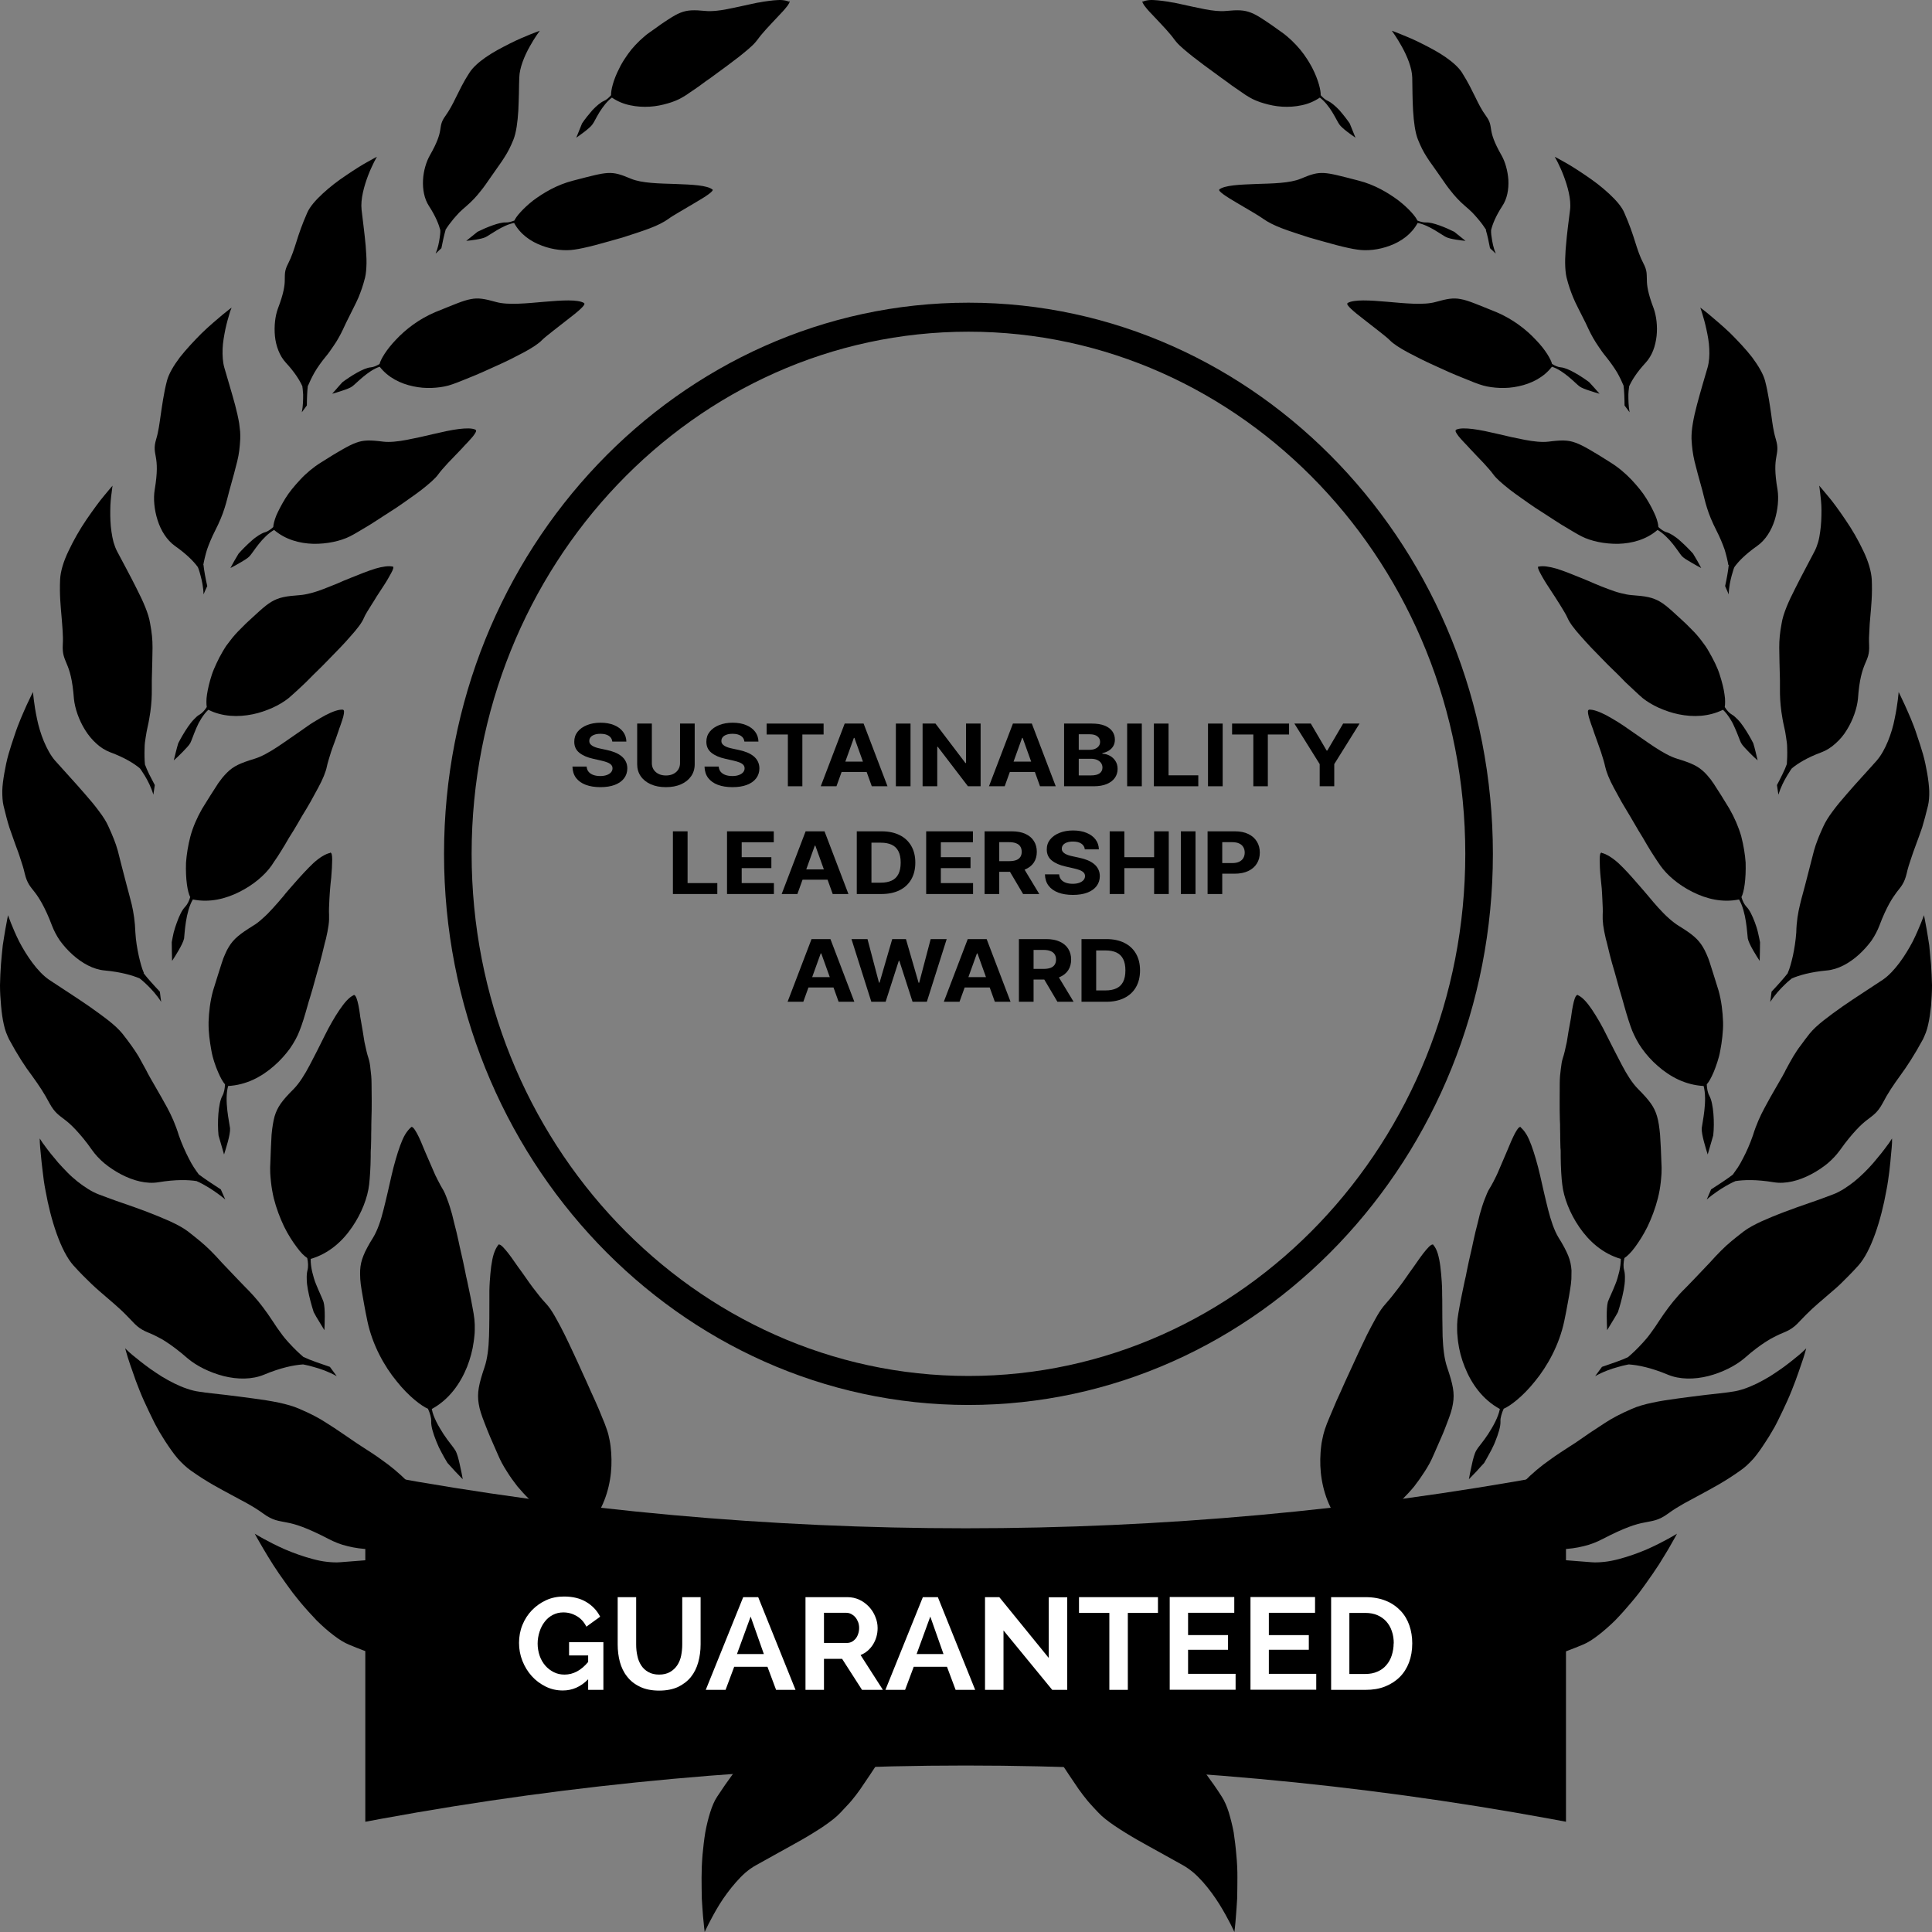 <svg width="270" height="270" viewBox="0 0 270 270" fill="none" xmlns="http://www.w3.org/2000/svg">
<rect x="0" y="0" width="270" height="270" fill="#808080" stroke="none"/>
<path d="M139.872 232.529C140.141 232.828 140.443 233.181 140.761 233.586C141.063 233.974 141.365 234.432 141.684 234.926C142.002 235.402 142.321 235.948 142.64 236.512C142.942 237.094 143.227 237.711 143.512 238.363C144.233 240.002 144.921 241.342 145.658 242.452C146.011 242.998 146.346 243.527 146.665 243.968C146.983 244.426 147.269 244.849 147.537 245.219C147.721 245.483 147.906 245.748 148.074 246.012C148.241 246.259 148.392 246.506 148.543 246.753C148.845 247.211 149.113 247.634 149.382 248.022C149.902 248.797 150.338 249.449 150.74 250.031C151.159 250.612 151.545 251.124 151.981 251.652C152.199 251.917 152.434 252.164 152.686 252.446C152.937 252.71 153.189 253.01 153.491 253.309C154.061 253.926 154.866 254.543 155.805 255.177C156.04 255.336 156.275 255.495 156.526 255.653C156.761 255.812 157.013 255.971 157.281 256.129C157.801 256.446 158.321 256.764 158.874 257.081C159.964 257.716 161.138 258.332 162.228 258.949C163.335 259.566 164.409 260.165 165.365 260.694C165.834 260.959 166.321 261.311 166.79 261.699C167.26 262.104 167.696 262.562 168.132 263.038C168.987 264.008 169.776 265.101 170.413 266.123C171.704 268.203 172.509 270 172.509 270C172.509 270 172.627 269.137 172.727 267.762C172.778 267.075 172.845 266.246 172.895 265.33C172.912 264.431 172.929 263.426 172.929 262.404C172.929 261.893 172.928 261.364 172.895 260.818C172.878 260.289 172.828 259.76 172.778 259.214C172.694 258.156 172.56 257.099 172.409 256.076C172.224 255.072 171.973 254.12 171.721 253.274C171.453 252.428 171.134 251.688 170.748 251.088C169.994 249.907 169.289 248.92 168.652 248.057C167.981 247.193 167.36 246.453 166.807 245.766C166.237 245.078 165.734 244.444 165.214 243.809C164.694 243.157 164.241 242.505 163.788 241.782C162.899 240.319 162.195 240.02 161.222 239.367C160.719 239.05 160.149 238.645 159.428 237.957C158.69 237.288 157.801 236.354 156.66 234.996C156.392 234.679 156.09 234.362 155.721 234.027C155.369 233.71 154.983 233.41 154.564 233.11C154.161 232.811 153.725 232.546 153.273 232.282C153.038 232.141 152.82 232.018 152.585 231.912C152.333 231.789 152.099 231.683 151.847 231.577C149.885 230.731 147.805 230.361 145.994 230.819C143.361 231.471 141.449 231.559 140.191 231.471C140.191 231.471 140.141 231.471 140.057 231.436C139.99 231.401 139.889 231.366 139.755 231.313C139.47 231.207 139.101 231.066 138.648 230.854C137.742 230.449 136.568 229.867 135.495 229.057C135.747 229.497 136.015 229.991 136.3 230.555C136.87 230.837 137.575 231.172 138.212 231.524C138.833 231.877 139.436 232.229 139.805 232.476C139.839 232.476 139.856 232.494 139.872 232.511V232.529Z" fill="black"/>
<path d="M131.101 232.529C130.833 232.828 130.531 233.181 130.212 233.586C129.91 233.974 129.608 234.432 129.29 234.926C128.971 235.402 128.652 235.948 128.334 236.512C128.032 237.094 127.747 237.711 127.478 238.363C126.757 240.002 126.053 241.342 125.332 242.452C124.963 242.998 124.644 243.527 124.325 243.968C124.007 244.426 123.722 244.849 123.453 245.219C123.269 245.483 123.084 245.748 122.917 246.012C122.749 246.259 122.598 246.506 122.43 246.753C122.128 247.211 121.843 247.634 121.592 248.022C121.072 248.797 120.636 249.449 120.233 250.031C119.831 250.612 119.428 251.124 118.992 251.652C118.774 251.917 118.539 252.164 118.271 252.446C118.019 252.71 117.751 253.01 117.466 253.309C116.896 253.926 116.091 254.543 115.168 255.177C114.95 255.336 114.699 255.495 114.447 255.653C114.196 255.812 113.944 255.971 113.692 256.129C113.189 256.446 112.653 256.764 112.099 257.081C111.009 257.716 109.835 258.332 108.745 258.949C107.638 259.566 106.565 260.165 105.609 260.694C105.122 260.959 104.636 261.311 104.183 261.699C103.714 262.104 103.278 262.562 102.858 263.038C102.003 264.008 101.198 265.101 100.561 266.123C99.286 268.203 98.481 270 98.481 270C98.481 270 98.364 269.137 98.246 267.762C98.196 267.075 98.129 266.246 98.078 265.33C98.062 264.431 98.045 263.426 98.045 262.404C98.045 261.893 98.062 261.364 98.078 260.818C98.095 260.289 98.145 259.76 98.179 259.214C98.28 258.156 98.397 257.099 98.565 256.076C98.749 255.072 98.984 254.12 99.252 253.274C99.521 252.428 99.823 251.688 100.225 251.088C100.997 249.907 101.684 248.92 102.322 248.057C102.992 247.193 103.613 246.453 104.183 245.766C104.753 245.078 105.257 244.444 105.776 243.809C106.28 243.157 106.749 242.505 107.202 241.782C108.074 240.319 108.779 240.02 109.785 239.367C110.288 239.05 110.858 238.645 111.579 237.957C112.3 237.288 113.223 236.354 114.347 234.996C114.615 234.679 114.934 234.362 115.286 234.027C115.638 233.71 116.024 233.41 116.426 233.11C116.845 232.811 117.265 232.546 117.734 232.282C117.952 232.141 118.187 232.018 118.422 231.912C118.657 231.789 118.908 231.683 119.143 231.577C121.105 230.731 123.202 230.361 124.996 230.819C127.629 231.471 129.541 231.559 130.816 231.471C130.816 231.471 130.849 231.471 130.933 231.436C131.017 231.401 131.118 231.366 131.252 231.313C131.52 231.207 131.906 231.066 132.359 230.854C133.264 230.449 134.438 229.867 135.495 229.057C135.26 229.497 134.992 229.991 134.69 230.555C134.12 230.837 133.415 231.172 132.778 231.524C132.158 231.877 131.554 232.229 131.168 232.476C131.151 232.476 131.135 232.494 131.118 232.511L131.101 232.529Z" fill="black"/>
<path d="M87.278 228.051C86.858 227.946 86.372 227.805 85.852 227.646C85.332 227.487 84.796 227.276 84.209 227.029C83.638 226.782 83.034 226.5 82.397 226.201C81.777 225.883 81.139 225.496 80.502 225.09C78.858 224.086 77.416 223.31 76.091 222.764C75.437 222.499 74.833 222.235 74.28 222.024C73.71 221.812 73.19 221.618 72.737 221.442C72.402 221.301 72.083 221.195 71.781 221.072C71.479 220.948 71.194 220.825 70.909 220.702C70.355 220.472 69.852 220.261 69.4 220.085C68.477 219.697 67.689 219.397 66.984 219.115C66.263 218.851 65.609 218.622 64.888 218.428C64.536 218.322 64.167 218.234 63.781 218.146C63.395 218.058 62.976 217.952 62.54 217.846C61.651 217.652 60.561 217.582 59.37 217.564C59.068 217.564 58.75 217.564 58.448 217.564C58.129 217.564 57.827 217.564 57.492 217.582C56.838 217.6 56.184 217.635 55.496 217.688C54.154 217.776 52.746 217.917 51.404 218.023C50.062 218.128 48.754 218.234 47.58 218.322C46.993 218.375 46.373 218.34 45.702 218.269C45.048 218.199 44.377 218.058 43.723 217.882C42.381 217.529 41.006 217.036 39.815 216.524C37.417 215.467 35.605 214.339 35.605 214.339C35.605 214.339 36.041 215.167 36.796 216.436C37.165 217.071 37.635 217.829 38.155 218.657C38.675 219.468 39.278 220.349 39.932 221.248C40.251 221.706 40.587 222.147 40.922 222.605C41.274 223.063 41.643 223.504 41.995 223.945C42.733 224.826 43.505 225.672 44.259 226.465C45.048 227.241 45.819 227.928 46.591 228.51C47.345 229.091 48.083 229.567 48.788 229.849C50.18 230.431 51.404 230.889 52.511 231.259C53.618 231.629 54.624 231.911 55.547 232.176C56.469 232.44 57.307 232.704 58.146 232.951C58.985 233.216 59.806 233.515 60.628 233.885C62.305 234.643 63.11 234.485 64.368 234.485C65.005 234.485 65.76 234.485 66.8 234.661C67.856 234.82 69.215 235.102 71.043 235.63C71.479 235.754 71.949 235.842 72.452 235.93C72.955 236 73.492 236.053 74.028 236.071C74.565 236.089 75.118 236.071 75.672 236.036C75.957 236.036 76.225 236 76.51 235.965C76.779 235.93 77.064 235.895 77.349 235.842C79.58 235.419 81.642 234.52 82.934 233.057C84.846 230.924 86.456 229.726 87.613 229.074C87.613 229.074 87.663 229.056 87.747 229.038C87.831 229.021 87.948 228.986 88.099 228.95C88.401 228.88 88.837 228.809 89.341 228.704C90.38 228.527 91.772 228.351 93.215 228.439C92.712 228.175 92.175 227.893 91.588 227.593C90.917 227.681 90.095 227.787 89.307 227.858C88.535 227.928 87.797 227.963 87.311 227.963H87.244L87.278 228.051Z" fill="black"/>
<path d="M62.591 211.256C61.87 210.868 60.981 210.357 60.008 209.669C59.052 208.982 58.046 208.118 57.006 207.114C55.748 205.827 54.541 204.858 53.434 204.082C52.361 203.289 51.388 202.69 50.6 202.178C50.315 202.002 50.046 201.826 49.795 201.65C49.543 201.473 49.291 201.297 49.073 201.156C48.604 200.839 48.184 200.539 47.782 200.275C47.011 199.746 46.34 199.306 45.719 198.918C44.512 198.125 43.438 197.578 41.845 196.891C40.269 196.186 37.904 195.763 35.338 195.428C34.063 195.252 32.755 195.093 31.48 194.934C30.843 194.864 30.206 194.793 29.602 194.723C28.982 194.652 28.395 194.582 27.858 194.494C26.751 194.353 25.543 193.912 24.353 193.331C23.766 193.031 23.162 192.714 22.592 192.361C22.038 192.009 21.485 191.638 20.982 191.286C19.975 190.563 19.086 189.841 18.466 189.33C18.147 189.065 17.913 188.836 17.745 188.677C17.577 188.519 17.493 188.431 17.493 188.431C17.493 188.431 17.56 188.642 17.661 189.03C17.762 189.418 17.946 189.964 18.164 190.634C18.399 191.304 18.667 192.097 18.986 192.978C19.154 193.401 19.321 193.859 19.506 194.318C19.69 194.793 19.891 195.252 20.11 195.745C20.546 196.697 21.015 197.702 21.502 198.671C21.736 199.165 22.021 199.623 22.273 200.099C22.558 200.557 22.826 201.015 23.111 201.456C23.682 202.319 24.252 203.148 24.839 203.835C25.443 204.505 26.047 205.069 26.617 205.474C28.931 207.131 30.809 208.083 32.403 208.947C32.805 209.158 33.174 209.37 33.543 209.563C33.929 209.757 34.298 209.969 34.65 210.163C35.371 210.568 36.059 210.991 36.763 211.502C38.155 212.525 38.91 212.525 40.084 212.771C41.258 212.983 42.818 213.459 45.971 215.098C46.725 215.486 47.597 215.856 48.604 216.085C49.593 216.332 50.65 216.473 51.706 216.508C53.803 216.596 55.933 216.12 57.459 215.045C59.69 213.494 61.451 212.736 62.658 212.366C62.658 212.366 62.708 212.366 62.792 212.366H63.145C63.446 212.366 63.849 212.366 64.352 212.401C65.358 212.454 66.666 212.613 67.975 213C67.589 212.666 67.153 212.278 66.683 211.872C65.409 211.731 63.564 211.52 62.658 211.291C62.641 211.291 62.608 211.291 62.591 211.291V211.256Z" fill="black"/>
<path d="M42.414 189.646C41.827 189.152 41.123 188.483 40.368 187.654C40.184 187.443 39.983 187.231 39.798 187.002C39.614 186.773 39.429 186.544 39.245 186.279C38.876 185.786 38.507 185.257 38.138 184.675C37.199 183.248 36.327 182.085 35.471 181.133C35.052 180.657 34.649 180.252 34.264 179.864C33.878 179.476 33.542 179.124 33.241 178.806C32.352 177.872 31.631 177.114 31.01 176.462C30.406 175.792 29.903 175.246 29.417 174.77C28.444 173.801 27.538 173.096 26.264 172.091C25.61 171.597 24.754 171.139 23.765 170.681C23.279 170.469 22.742 170.24 22.205 170.011C21.668 169.8 21.115 169.571 20.561 169.359C19.421 168.918 18.23 168.513 17.073 168.108C16.486 167.914 15.916 167.702 15.379 167.508C14.826 167.297 14.306 167.103 13.819 166.927C12.83 166.557 11.807 165.887 10.817 165.111C10.331 164.706 9.828 164.283 9.409 163.842C8.973 163.402 8.553 162.943 8.151 162.503C7.379 161.604 6.708 160.758 6.256 160.123C6.021 159.824 5.836 159.559 5.736 159.383C5.618 159.189 5.551 159.101 5.551 159.101C5.551 159.101 5.551 159.313 5.568 159.7C5.585 160.088 5.635 160.634 5.702 161.287C5.769 161.956 5.836 162.75 5.954 163.631C6.054 164.512 6.172 165.481 6.373 166.451C7.077 170.399 8.469 174.876 10.297 176.885C11.203 177.89 12.042 178.718 12.796 179.441C12.998 179.617 13.182 179.793 13.367 179.97C13.551 180.128 13.736 180.287 13.903 180.445C14.255 180.745 14.608 181.045 14.926 181.327C15.581 181.891 16.184 182.402 16.754 182.931C17.04 183.195 17.325 183.459 17.593 183.741C17.878 184.023 18.146 184.305 18.432 184.605C19.522 185.821 20.226 186.015 21.249 186.456C21.501 186.579 21.786 186.702 22.105 186.879C22.423 187.037 22.792 187.231 23.178 187.496C23.966 188.007 24.956 188.729 26.23 189.84C27.454 190.88 29.316 191.814 31.245 192.307C33.19 192.801 35.253 192.801 36.897 192.113C39.295 191.109 41.09 190.774 42.28 190.686C42.28 190.686 42.331 190.686 42.398 190.686C42.481 190.703 42.582 190.721 42.716 190.756C43.001 190.809 43.387 190.897 43.84 191.038C44.762 191.285 45.936 191.69 47.06 192.325C46.775 191.937 46.456 191.497 46.104 191.021C45.517 190.827 44.83 190.58 44.175 190.351C43.84 190.227 43.521 190.104 43.236 189.998C42.951 189.875 42.716 189.769 42.515 189.681C42.498 189.681 42.465 189.663 42.448 189.646H42.414Z" fill="black"/>
<path d="M27.807 164.16C27.589 163.861 27.337 163.526 27.102 163.156C26.851 162.768 26.616 162.362 26.381 161.886C25.912 160.97 25.408 159.877 24.989 158.661C24.52 157.128 23.949 155.876 23.379 154.819C23.077 154.29 22.826 153.814 22.574 153.373C22.323 152.933 22.088 152.545 21.887 152.175C21.585 151.646 21.316 151.17 21.065 150.747C20.93 150.518 20.83 150.324 20.712 150.113C20.612 149.919 20.511 149.725 20.411 149.531C20.008 148.791 19.673 148.174 19.354 147.61C19.019 147.064 18.683 146.57 18.331 146.077C18.146 145.812 17.945 145.565 17.761 145.301C17.559 145.037 17.341 144.755 17.107 144.455C16.62 143.856 15.949 143.239 15.144 142.604C14.742 142.287 14.306 141.97 13.853 141.635C13.4 141.318 12.964 141 12.478 140.648C10.599 139.344 8.52 138.039 6.843 136.911C5.216 135.783 3.723 133.563 2.683 131.588C1.694 129.597 1.124 127.905 1.124 127.905C1.124 127.905 0.956 128.68 0.738 129.932C0.637 130.566 0.503 131.306 0.386 132.117C0.302 132.946 0.201 133.845 0.134 134.779C0.067 135.73 0.017 136.717 0 137.687C0 138.674 0.067 139.643 0.151 140.577C0.235 141.512 0.352 142.393 0.537 143.186C0.621 143.574 0.721 143.944 0.855 144.296C0.989 144.631 1.124 144.949 1.258 145.231C2.482 147.487 3.488 149.038 4.478 150.342C5.434 151.664 6.189 152.792 6.91 154.167C7.648 155.524 8.235 155.841 9.09 156.511C9.509 156.828 9.996 157.251 10.599 157.903C11.203 158.555 11.975 159.437 12.88 160.741C13.316 161.358 13.903 161.992 14.591 162.574C15.295 163.156 16.1 163.684 16.939 164.125C18.633 165.006 20.478 165.5 22.155 165.218C24.603 164.812 26.348 164.883 27.471 165.059C27.471 165.059 27.505 165.059 27.572 165.112C27.639 165.147 27.74 165.182 27.857 165.235C28.092 165.359 28.427 165.517 28.796 165.746C29.182 165.958 29.618 166.24 30.071 166.557C30.524 166.874 31.01 167.227 31.48 167.632C31.295 167.209 31.094 166.751 30.859 166.222C29.903 165.605 28.545 164.707 27.874 164.195C27.874 164.195 27.84 164.178 27.823 164.16H27.807Z" fill="black"/>
<path d="M20.109 135.977C19.824 135.343 19.606 134.514 19.388 133.563C19.186 132.611 18.985 131.5 18.918 130.302C18.868 128.786 18.667 127.517 18.415 126.424C18.281 125.878 18.147 125.384 18.029 124.926C17.912 124.468 17.794 124.045 17.694 123.675C17.124 121.472 16.755 120.097 16.47 118.916C16.302 118.334 16.134 117.806 15.916 117.277C15.715 116.73 15.447 116.166 15.161 115.514C14.876 114.845 14.407 114.122 13.836 113.364C13.551 112.976 13.249 112.588 12.914 112.183C12.579 111.795 12.226 111.39 11.891 110.985C10.499 109.363 8.906 107.671 7.665 106.261C7.061 105.556 6.558 104.604 6.122 103.582C5.702 102.56 5.367 101.432 5.166 100.427C4.73 98.382 4.612 96.708 4.612 96.708C4.612 96.708 4.26 97.378 3.757 98.471C3.271 99.563 2.583 101.061 2.029 102.771C1.728 103.617 1.459 104.498 1.191 105.397C0.939 106.279 0.755 107.195 0.604 108.059C0.453 108.94 0.336 109.768 0.319 110.526C0.319 111.302 0.352 111.989 0.487 112.571C0.772 113.752 1.023 114.739 1.308 115.638C1.61 116.519 1.895 117.294 2.147 118.017C2.415 118.74 2.667 119.392 2.868 120.062C3.086 120.714 3.304 121.366 3.455 122.071C3.79 123.463 4.243 123.904 4.847 124.679C5.166 125.085 5.484 125.561 5.887 126.283C6.289 127.024 6.759 127.993 7.279 129.385C7.53 130.038 7.899 130.76 8.369 131.448C8.872 132.135 9.459 132.805 10.13 133.404C11.455 134.603 13.031 135.484 14.625 135.625C16.922 135.836 18.516 136.312 19.522 136.735C19.522 136.735 19.555 136.753 19.606 136.806C19.656 136.841 19.723 136.911 19.824 136.982C20.008 137.141 20.277 137.37 20.578 137.669C21.182 138.251 21.92 139.062 22.524 140.014C22.457 139.591 22.407 139.097 22.34 138.586C21.602 137.81 20.562 136.665 20.092 136.03C20.092 136.03 20.059 135.995 20.059 135.977H20.109Z" fill="black"/>
<path d="M20.259 106.86C20.192 106.208 20.175 105.415 20.209 104.498C20.209 104.04 20.276 103.546 20.36 103.035C20.427 102.524 20.544 101.978 20.662 101.431C20.829 100.726 20.913 100.074 21.014 99.475C21.098 98.858 21.148 98.294 21.182 97.783C21.215 97.254 21.215 96.778 21.215 96.32V95.685C21.215 95.492 21.215 95.298 21.215 95.104C21.249 94.046 21.266 93.183 21.282 92.442C21.299 91.702 21.316 91.085 21.316 90.504C21.316 89.376 21.232 88.459 20.98 87.12C20.779 85.798 20.024 84.07 19.102 82.272C18.213 80.475 17.19 78.624 16.368 77.055C16.167 76.668 15.999 76.227 15.865 75.769C15.748 75.311 15.647 74.817 15.58 74.323C15.429 73.319 15.396 72.261 15.412 71.309C15.412 70.34 15.513 69.494 15.597 68.877C15.664 68.26 15.731 67.873 15.731 67.873C15.731 67.873 15.278 68.384 14.574 69.247C13.87 70.076 12.981 71.309 12.058 72.649C11.136 74.006 10.264 75.54 9.576 77.002C8.872 78.448 8.452 79.875 8.402 80.968C8.301 83.154 8.486 84.775 8.603 86.185C8.67 86.89 8.704 87.525 8.754 88.159C8.788 88.811 8.821 89.428 8.771 90.116C8.704 91.455 9.006 91.966 9.341 92.812C9.71 93.676 10.13 94.91 10.331 97.659C10.465 98.981 11.018 100.62 11.89 102.013C12.326 102.718 12.863 103.37 13.45 103.899C14.037 104.445 14.708 104.868 15.412 105.133C17.459 105.89 18.75 106.719 19.521 107.353C19.521 107.353 19.538 107.389 19.588 107.424C19.622 107.477 19.672 107.547 19.739 107.635C19.857 107.829 20.041 108.111 20.259 108.446C20.662 109.116 21.131 110.032 21.433 111.055C21.5 110.667 21.567 110.209 21.634 109.715C21.4 109.275 21.115 108.728 20.846 108.199C20.595 107.688 20.393 107.195 20.259 106.842L20.242 106.807L20.259 106.86Z" fill="black"/>
<path d="M28.41 78.959C28.511 78.378 28.679 77.637 28.93 76.809C29.215 75.998 29.584 75.099 30.071 74.147C30.674 72.967 31.11 71.909 31.395 70.975C31.697 70.041 31.865 69.23 32.05 68.578C32.586 66.674 32.905 65.476 33.157 64.454C33.408 63.431 33.509 62.568 33.576 61.334C33.593 61.017 33.576 60.682 33.559 60.312C33.526 59.941 33.475 59.571 33.425 59.166C33.291 58.355 33.089 57.492 32.855 56.593C32.62 55.694 32.335 54.76 32.083 53.878C31.832 52.997 31.58 52.133 31.345 51.358C31.127 50.582 31.077 49.666 31.11 48.749C31.144 47.815 31.328 46.863 31.496 46.017C31.681 45.154 31.899 44.396 32.066 43.849C32.133 43.585 32.217 43.356 32.284 43.215C32.335 43.074 32.368 42.986 32.368 42.986C32.368 42.986 31.865 43.356 31.094 43.99C30.322 44.643 29.266 45.524 28.192 46.564C27.136 47.621 26.046 48.785 25.14 49.93C24.251 51.111 23.58 52.257 23.329 53.226C23.077 54.178 22.926 55.042 22.792 55.817C22.658 56.593 22.574 57.262 22.473 57.897C22.289 59.148 22.171 60.241 21.819 61.404C21.467 62.585 21.651 63.096 21.786 63.925C21.936 64.771 22.037 65.952 21.618 68.454C21.417 69.653 21.551 71.222 22.02 72.685C22.473 74.13 23.312 75.487 24.452 76.298C26.129 77.479 27.102 78.501 27.655 79.259C27.655 79.259 27.655 79.294 27.689 79.347C27.706 79.4 27.739 79.488 27.773 79.576C27.84 79.788 27.941 80.07 28.024 80.422C28.209 81.109 28.427 82.061 28.444 83.066C28.595 82.713 28.762 82.326 28.964 81.903C28.746 80.969 28.511 79.682 28.444 78.995V78.942L28.41 78.959Z" fill="black"/>
<path d="M43.052 53.896C43.27 53.367 43.572 52.733 43.958 52.046C44.36 51.358 44.88 50.618 45.517 49.843C45.92 49.367 46.239 48.891 46.54 48.45C46.859 48.009 47.111 47.586 47.329 47.199C47.782 46.406 48.083 45.7 48.352 45.136C49.157 43.48 49.71 42.475 50.096 41.576C50.465 40.66 50.733 39.919 51.018 38.791C51.153 38.227 51.203 37.558 51.22 36.782C51.22 36.394 51.22 36.007 51.186 35.584C51.169 35.178 51.136 34.755 51.102 34.332C50.951 32.623 50.7 30.825 50.532 29.326C50.364 27.846 50.884 25.995 51.454 24.497C51.739 23.739 52.058 23.105 52.276 22.646C52.511 22.188 52.679 21.906 52.679 21.906C52.679 21.906 52.159 22.171 51.354 22.629C50.549 23.07 49.492 23.739 48.352 24.515C47.782 24.885 47.211 25.308 46.658 25.731C46.104 26.172 45.568 26.612 45.081 27.07C44.109 27.969 43.304 28.886 42.935 29.732C42.197 31.406 41.777 32.658 41.425 33.786C41.073 34.896 40.771 35.848 40.268 36.835C39.748 37.822 39.815 38.316 39.798 39.091C39.798 39.884 39.664 40.959 38.842 43.11C38.457 44.15 38.289 45.577 38.423 46.969C38.49 47.675 38.658 48.362 38.91 48.996C39.161 49.631 39.513 50.213 39.949 50.688C41.241 52.081 41.912 53.209 42.264 54.002C42.264 54.002 42.264 54.037 42.264 54.09C42.264 54.143 42.281 54.231 42.297 54.319C42.314 54.513 42.348 54.813 42.364 55.13C42.364 55.8 42.364 56.699 42.18 57.615C42.398 57.333 42.633 57.016 42.884 56.663C42.884 55.782 42.935 54.566 43.019 53.931C43.019 53.931 43.019 53.896 43.019 53.879L43.052 53.896Z" fill="black"/>
<path d="M62.255 32.128C62.523 31.688 62.909 31.159 63.379 30.595C63.63 30.313 63.882 30.013 64.167 29.714C64.469 29.432 64.788 29.114 65.14 28.832C66.012 28.092 66.666 27.352 67.186 26.682C67.722 26.03 68.108 25.431 68.444 24.955C68.93 24.25 69.333 23.686 69.668 23.21C70.02 22.716 70.289 22.329 70.523 21.941C71.01 21.183 71.345 20.513 71.748 19.526C72.15 18.521 72.335 17.059 72.435 15.472C72.469 14.679 72.502 13.868 72.519 13.075C72.519 12.282 72.553 11.524 72.57 10.837C72.603 9.48 73.291 7.823 74.012 6.536C74.716 5.25 75.437 4.298 75.437 4.298C75.437 4.298 74.934 4.474 74.146 4.791C73.358 5.109 72.301 5.549 71.194 6.113C70.087 6.677 68.897 7.294 67.89 7.999C66.901 8.687 66.079 9.427 65.626 10.132C65.391 10.484 65.207 10.819 65.006 11.136C64.821 11.454 64.67 11.753 64.502 12.053C64.201 12.635 63.949 13.146 63.714 13.622C63.245 14.591 62.825 15.384 62.238 16.213C61.635 17.041 61.635 17.499 61.517 18.204C61.4 18.909 61.132 19.861 60.075 21.712C59.572 22.593 59.186 23.862 59.119 25.149C59.052 26.453 59.287 27.775 59.941 28.779C60.897 30.242 61.333 31.388 61.534 32.164C61.534 32.164 61.534 32.199 61.534 32.252C61.534 32.305 61.534 32.375 61.534 32.463C61.534 32.639 61.484 32.904 61.45 33.203C61.366 33.82 61.215 34.649 60.88 35.442C61.132 35.213 61.4 34.966 61.685 34.684C61.836 33.873 62.087 32.763 62.255 32.199C62.255 32.199 62.255 32.181 62.255 32.164V32.128Z" fill="black"/>
<path d="M69.617 174.012C69.382 174.294 69.181 174.717 69.013 175.211C68.845 175.722 68.745 176.304 68.644 176.973C68.56 177.643 68.493 178.383 68.443 179.159C68.426 179.564 68.392 179.97 68.392 180.375C68.392 180.781 68.392 181.204 68.392 181.627C68.392 183.319 68.392 185.116 68.342 186.755C68.292 188.395 68.107 189.928 67.705 191.091C66.917 193.436 66.648 194.652 66.9 196.185C67.017 196.961 67.302 197.807 67.738 198.917C67.957 199.481 68.208 200.133 68.51 200.838C68.829 201.561 69.181 202.372 69.583 203.288C69.768 203.711 69.952 204.116 70.153 204.487C70.371 204.874 70.59 205.262 70.824 205.615C71.277 206.355 71.78 207.042 72.3 207.712C72.837 208.347 73.39 208.963 73.961 209.51C74.246 209.792 74.514 210.056 74.799 210.321C75.084 210.567 75.386 210.814 75.654 211.043C77.902 212.876 80.032 213.828 80.988 214.004C81.407 214.551 81.759 215.132 81.86 215.714C81.994 216.401 82.547 217.424 83.252 218.393C83.973 219.38 84.845 220.385 85.566 221.125C86.522 221.759 87.428 222.376 88.3 222.94C87.965 222.13 86.975 219.785 86.254 219.063C85.935 218.71 85.013 218.005 84.04 217.089C83.067 216.172 82.078 215.027 81.558 213.899C82.648 212.929 83.47 211.801 84.057 210.585C84.644 209.369 85.03 208.082 85.248 206.778C85.466 205.491 85.499 204.205 85.415 203.006C85.382 202.706 85.365 202.424 85.331 202.125C85.298 201.825 85.248 201.561 85.197 201.279C85.097 200.732 84.963 200.204 84.795 199.745C84.644 199.27 84.409 198.688 84.124 198.018C83.856 197.331 83.537 196.573 83.168 195.762C82.984 195.357 82.799 194.951 82.598 194.511C82.413 194.088 82.212 193.647 82.011 193.189C81.608 192.29 81.189 191.409 80.787 190.492C80.384 189.576 79.931 188.694 79.545 187.831C79.143 186.967 78.724 186.139 78.338 185.398C77.935 184.658 77.566 183.953 77.197 183.371C76.845 182.79 76.46 182.332 76.124 181.979C75.722 181.556 75.135 180.816 74.464 179.934C73.81 179.071 73.122 178.013 72.418 177.079C71.764 176.127 71.143 175.246 70.64 174.664C70.506 174.523 70.388 174.382 70.288 174.277C70.187 174.171 70.086 174.083 70.003 174.03C69.818 173.907 69.684 173.871 69.6 173.995L69.617 174.012Z" fill="black"/>
<path d="M57.459 157.533C57.173 157.762 56.905 158.097 56.637 158.52C56.368 158.961 56.15 159.489 55.932 160.071C55.714 160.67 55.496 161.34 55.295 162.045C55.094 162.768 54.876 163.543 54.708 164.319C54.523 165.094 54.356 165.905 54.171 166.68C54.071 167.086 53.987 167.491 53.886 167.879C53.785 168.284 53.685 168.672 53.601 169.042C53.232 170.54 52.763 171.933 52.142 172.955C51.823 173.466 51.555 173.907 51.337 174.33C51.119 174.735 50.934 175.105 50.8 175.458C50.515 176.163 50.364 176.797 50.331 177.538C50.314 177.908 50.331 178.296 50.347 178.754C50.381 179.194 50.431 179.706 50.532 180.252C50.616 180.816 50.75 181.45 50.867 182.173C50.934 182.543 51.002 182.931 51.085 183.354C51.169 183.777 51.253 184.218 51.354 184.676C52.058 187.972 53.702 190.933 55.446 193.048C57.157 195.198 58.951 196.52 59.806 196.873C59.941 197.172 60.058 197.472 60.142 197.789C60.226 198.089 60.276 198.371 60.259 198.653C60.226 199.323 60.544 200.362 60.98 201.438C61.098 201.702 61.215 201.984 61.333 202.266C61.467 202.513 61.601 202.795 61.735 203.042C62.003 203.553 62.289 204.046 62.54 204.452C62.909 204.857 63.261 205.245 63.614 205.632C63.966 206.003 64.318 206.373 64.67 206.725C64.603 206.32 64.452 205.527 64.268 204.734C64.1 203.923 63.882 203.112 63.63 202.689C63.513 202.495 63.278 202.178 62.976 201.79C62.674 201.402 62.322 200.944 61.97 200.398C61.282 199.323 60.561 198.089 60.343 196.908C62.775 195.586 64.335 193.348 65.274 191.021C65.727 189.858 66.045 188.677 66.196 187.531C66.247 187.249 66.263 186.985 66.297 186.703C66.33 186.438 66.347 186.156 66.347 185.892C66.364 185.363 66.347 184.835 66.297 184.359C66.247 183.883 66.146 183.283 66.012 182.596C65.878 181.909 65.743 181.116 65.559 180.305C65.475 179.882 65.391 179.459 65.291 179.018C65.24 178.807 65.19 178.578 65.14 178.366C65.089 178.137 65.056 177.908 65.005 177.679C64.821 176.762 64.62 175.828 64.402 174.911C64.284 174.453 64.201 173.977 64.1 173.537C63.999 173.078 63.899 172.62 63.798 172.197C63.58 171.333 63.362 170.487 63.177 169.694C62.959 168.919 62.741 168.214 62.507 167.615C62.289 167.015 62.071 166.487 61.819 166.099C61.685 165.87 61.5 165.552 61.316 165.182C61.215 165.006 61.115 164.794 61.014 164.583C60.897 164.371 60.796 164.16 60.695 163.913C60.293 162.979 59.823 161.904 59.387 160.899C58.985 159.895 58.599 158.978 58.247 158.344C58.062 158.026 57.911 157.78 57.777 157.639C57.643 157.498 57.526 157.445 57.408 157.533H57.459Z" fill="black"/>
<path d="M49.425 139.079C48.788 139.361 48.15 140.102 47.463 141.106C46.775 142.111 46.037 143.398 45.366 144.755C45.014 145.442 44.662 146.147 44.326 146.835C43.957 147.54 43.605 148.227 43.27 148.879C42.582 150.183 41.844 151.364 41.056 152.175C39.429 153.797 38.775 154.678 38.373 156.017C38.188 156.705 38.054 157.498 37.953 158.573C37.886 159.648 37.836 160.988 37.769 162.821C37.735 163.226 37.769 163.614 37.769 164.002C37.802 164.407 37.819 164.795 37.87 165.183C37.953 165.958 38.087 166.716 38.255 167.439C38.624 168.901 39.144 170.241 39.697 171.404C40.268 172.568 40.905 173.537 41.475 174.295C41.76 174.683 42.029 175 42.264 175.247C42.515 175.493 42.75 175.687 42.934 175.811C43.069 176.41 43.102 177.044 42.968 177.538C42.884 177.855 42.85 178.261 42.867 178.736C42.867 179.212 42.934 179.741 43.035 180.27C43.236 181.345 43.555 182.491 43.84 183.372C43.957 183.601 44.092 183.83 44.209 184.042C44.343 184.253 44.461 184.465 44.595 184.676C44.846 185.099 45.098 185.505 45.333 185.892C45.366 185.117 45.484 182.861 45.215 181.944C45.081 181.539 44.628 180.605 44.175 179.494C43.941 178.948 43.773 178.313 43.622 177.714C43.488 177.097 43.404 176.498 43.421 175.934C45.97 175.194 47.882 173.449 49.207 171.492C50.565 169.518 51.387 167.315 51.588 165.535C51.689 164.636 51.79 163.226 51.806 161.657C51.806 161.464 51.806 161.252 51.806 161.058C51.806 160.847 51.823 160.635 51.84 160.424C51.84 160.001 51.857 159.578 51.873 159.119C51.873 158.679 51.873 158.238 51.89 157.797C51.89 157.357 51.89 156.916 51.907 156.476C51.974 154.678 51.941 152.951 51.924 151.435C51.924 150.677 51.857 149.989 51.773 149.39C51.722 148.773 51.622 148.262 51.488 147.857C51.32 147.381 51.136 146.57 50.934 145.618C50.783 144.667 50.616 143.591 50.431 142.587C50.414 142.463 50.381 142.322 50.364 142.217C50.331 142.093 50.331 141.97 50.314 141.847C50.28 141.6 50.247 141.371 50.213 141.159C50.146 140.719 50.062 140.313 49.978 139.996C49.811 139.344 49.609 138.956 49.391 139.062L49.425 139.079Z" fill="black"/>
<path d="M46.121 119.199C45.484 119.34 44.662 119.833 43.806 120.609C42.968 121.402 42.029 122.424 41.056 123.535C40.804 123.817 40.57 124.099 40.318 124.381C40.066 124.663 39.832 124.945 39.614 125.227C39.144 125.791 38.658 126.355 38.171 126.883C37.702 127.412 37.215 127.906 36.729 128.329C36.494 128.54 36.259 128.752 36.025 128.928C35.79 129.104 35.572 129.263 35.32 129.404C33.509 130.532 32.654 131.202 31.966 132.347C31.782 132.629 31.631 132.947 31.463 133.334C31.379 133.528 31.295 133.722 31.211 133.934C31.144 134.145 31.06 134.374 30.977 134.621C30.658 135.59 30.289 136.806 29.769 138.463C29.366 139.926 29.199 141.407 29.148 142.834C29.148 143.187 29.148 143.539 29.165 143.874C29.199 144.209 29.215 144.562 29.249 144.879C29.333 145.531 29.417 146.183 29.534 146.782C29.584 147.082 29.652 147.382 29.719 147.646C29.786 147.928 29.886 148.192 29.953 148.439C30.121 148.95 30.289 149.409 30.473 149.814C30.826 150.642 31.161 151.224 31.446 151.541C31.413 152.123 31.329 152.687 31.077 153.145C30.49 154.185 30.356 156.952 30.541 158.68C30.809 159.596 31.06 160.495 31.312 161.341C31.53 160.636 32.218 158.556 32.151 157.675C32.067 156.899 31.312 153.815 31.882 151.77C33.14 151.7 34.314 151.383 35.387 150.889C36.444 150.396 37.433 149.726 38.289 148.968C39.144 148.228 39.882 147.399 40.503 146.553C40.804 146.13 41.056 145.707 41.291 145.284C41.526 144.861 41.71 144.456 41.861 144.051C42.197 143.24 42.582 141.988 42.985 140.543C43.069 140.191 43.203 139.803 43.32 139.415C43.438 139.045 43.555 138.64 43.672 138.234C43.907 137.441 44.108 136.613 44.343 135.819C44.578 135.009 44.813 134.198 44.997 133.422C45.199 132.647 45.349 131.889 45.551 131.202C45.718 130.497 45.836 129.862 45.92 129.28C45.953 128.998 45.987 128.734 45.987 128.487C45.987 128.241 45.987 128.011 45.987 127.818C45.953 127.342 45.987 126.531 46.037 125.614C46.071 125.156 46.087 124.663 46.138 124.151C46.171 123.658 46.238 123.147 46.289 122.653C46.373 121.684 46.423 120.767 46.423 120.133C46.423 119.498 46.356 119.111 46.121 119.163V119.199Z" fill="black"/>
<path d="M47.899 99.175C47.279 99.14 46.44 99.457 45.45 99.969C44.964 100.233 44.427 100.55 43.874 100.885C43.32 101.22 42.784 101.608 42.214 102.013C39.882 103.582 37.534 105.45 35.539 106.049C33.576 106.649 32.654 107.054 31.748 107.953C31.514 108.182 31.296 108.429 31.044 108.728C30.927 108.869 30.809 109.028 30.675 109.222C30.541 109.381 30.423 109.574 30.289 109.786C29.753 110.597 29.115 111.619 28.243 113.029C27.539 114.263 26.968 115.567 26.616 116.854C26.281 118.14 26.08 119.392 25.996 120.555C25.912 122.864 26.214 124.679 26.583 125.367C26.432 125.896 26.197 126.389 25.862 126.742C25.442 127.165 25.057 127.975 24.721 128.91C24.553 129.368 24.386 129.861 24.268 130.337C24.168 130.813 24.067 131.271 24 131.677C24 132.593 24.034 133.457 24.05 134.285C24.436 133.704 25.56 131.959 25.727 131.148C25.811 130.408 25.929 127.429 26.952 125.702C29.3 126.178 31.53 125.614 33.459 124.644C35.404 123.675 37.014 122.3 37.954 120.96C38.071 120.784 38.188 120.608 38.323 120.396C38.474 120.185 38.624 119.956 38.792 119.709C39.111 119.216 39.463 118.652 39.832 118.035C40 117.735 40.201 117.418 40.386 117.083C40.587 116.766 40.788 116.431 41.006 116.096C41.408 115.426 41.828 114.721 42.214 114.034C42.633 113.346 43.052 112.677 43.421 112.007C43.79 111.337 44.142 110.703 44.461 110.103C45.115 108.905 45.534 107.865 45.685 107.107C45.769 106.666 46.004 105.944 46.255 105.115C46.524 104.287 46.91 103.353 47.195 102.471C47.279 102.26 47.346 102.031 47.413 101.819C47.496 101.625 47.564 101.414 47.631 101.22C47.765 100.832 47.882 100.48 47.966 100.18C48.117 99.581 48.134 99.193 47.916 99.193L47.899 99.175Z" fill="black"/>
<path d="M54.909 79.188C54.339 79.047 53.467 79.171 52.444 79.47C51.421 79.787 50.23 80.263 48.972 80.774C48.654 80.915 48.335 81.039 48.016 81.162C47.715 81.303 47.396 81.427 47.094 81.567C46.457 81.832 45.836 82.079 45.232 82.308C44.612 82.537 44.025 82.748 43.455 82.889C42.901 83.03 42.381 83.136 41.895 83.171C39.966 83.312 39.01 83.471 37.954 84.088C37.417 84.405 36.897 84.828 36.209 85.445C35.857 85.762 35.472 86.115 35.035 86.52C34.818 86.732 34.583 86.943 34.331 87.172C34.08 87.419 33.828 87.666 33.56 87.948C33.073 88.424 32.62 88.935 32.218 89.464C32.017 89.728 31.815 89.992 31.614 90.257C31.43 90.521 31.279 90.803 31.111 91.068C30.792 91.614 30.507 92.16 30.256 92.707C30.004 93.253 29.769 93.782 29.602 94.293C29.266 95.333 29.048 96.267 28.931 97.043C28.864 97.43 28.847 97.783 28.847 98.082C28.847 98.382 28.864 98.611 28.897 98.805C28.629 99.246 28.26 99.651 27.874 99.88C27.623 100.004 27.371 100.25 27.103 100.532C26.968 100.673 26.818 100.832 26.683 101.008C26.549 101.185 26.415 101.361 26.281 101.555C25.761 102.313 25.258 103.176 24.906 103.881C24.654 104.71 24.486 105.503 24.285 106.261C24.537 106.049 25.023 105.609 25.476 105.133C25.929 104.657 26.415 104.181 26.6 103.828C26.767 103.511 27.036 102.683 27.438 101.749C27.539 101.519 27.639 101.29 27.757 101.061C27.891 100.832 28.025 100.603 28.159 100.374C28.444 99.933 28.763 99.51 29.115 99.193C31.094 100.18 33.291 100.233 35.287 99.827C35.79 99.722 36.277 99.598 36.729 99.44C37.199 99.281 37.652 99.105 38.088 98.911C38.943 98.523 39.698 98.065 40.302 97.589C40.604 97.342 40.956 97.007 41.392 96.62C41.811 96.232 42.297 95.791 42.784 95.315C43.035 95.069 43.287 94.822 43.538 94.557C43.673 94.434 43.79 94.293 43.924 94.17C44.058 94.046 44.193 93.905 44.344 93.764C44.88 93.236 45.434 92.689 45.97 92.125C46.507 91.561 47.06 91.015 47.58 90.468C48.1 89.94 48.57 89.393 49.006 88.9C49.912 87.895 50.599 87.014 50.884 86.291C51.052 85.886 51.471 85.234 51.924 84.511C52.159 84.141 52.41 83.753 52.645 83.348C52.897 82.942 53.182 82.555 53.417 82.167C53.937 81.391 54.373 80.651 54.658 80.105C54.96 79.558 55.077 79.188 54.859 79.153L54.909 79.188Z" fill="black"/>
<path d="M66.448 60.047C65.945 59.818 65.123 59.836 64.1 59.959C63.58 60.03 63.027 60.118 62.44 60.241C61.853 60.364 61.249 60.505 60.612 60.647C59.371 60.946 58.029 61.246 56.821 61.475C55.614 61.704 54.473 61.827 53.568 61.722C51.74 61.492 50.817 61.475 49.744 61.88C49.207 62.074 48.62 62.374 47.849 62.814C47.463 63.044 47.01 63.29 46.524 63.59C46.054 63.89 45.501 64.242 44.864 64.63C44.31 64.965 43.79 65.353 43.304 65.758C42.817 66.163 42.364 66.586 41.962 67.027C41.14 67.908 40.402 68.789 39.866 69.671C39.329 70.552 38.91 71.363 38.608 72.05C38.339 72.737 38.205 73.302 38.188 73.654C37.819 73.989 37.417 74.288 36.998 74.394C36.746 74.465 36.461 74.623 36.142 74.817C35.824 75.029 35.472 75.275 35.153 75.575C34.482 76.157 33.828 76.827 33.342 77.373C33.14 77.725 32.939 78.06 32.738 78.395C32.553 78.73 32.369 79.065 32.201 79.382C32.469 79.241 33.023 78.959 33.543 78.642C34.096 78.325 34.65 77.99 34.885 77.725C35.119 77.479 35.572 76.774 36.159 76.033C36.746 75.293 37.518 74.5 38.306 74.059C39.882 75.416 41.878 75.945 43.773 75.998C45.669 76.033 47.564 75.628 48.905 74.958C49.258 74.782 49.66 74.553 50.13 74.271C50.599 73.989 51.153 73.672 51.723 73.319C52.293 72.967 52.897 72.561 53.501 72.174C54.121 71.768 54.775 71.345 55.413 70.94C56.05 70.517 56.654 70.076 57.257 69.653C57.861 69.23 58.431 68.825 58.951 68.419C59.974 67.609 60.83 66.886 61.266 66.269C61.517 65.916 62.004 65.353 62.591 64.718C63.178 64.101 63.865 63.396 64.503 62.726C64.653 62.55 64.804 62.391 64.955 62.233C65.106 62.074 65.257 61.916 65.391 61.775C65.66 61.475 65.911 61.211 66.096 60.981C66.465 60.505 66.649 60.171 66.465 60.083L66.448 60.047Z" fill="black"/>
<path d="M81.626 42.351C80.77 41.822 78.523 41.963 76.074 42.175C73.659 42.386 70.976 42.668 69.349 42.21C67.706 41.752 66.85 41.593 65.794 41.805C64.704 41.999 63.429 42.58 60.829 43.62C58.565 44.572 56.653 46.053 55.328 47.48C53.987 48.873 53.198 50.23 53.047 50.864C52.645 51.111 52.209 51.305 51.806 51.34C50.817 51.411 48.989 52.574 47.865 53.402C47.614 53.684 47.362 53.949 47.127 54.231C46.892 54.495 46.658 54.777 46.423 55.024C46.708 54.953 47.261 54.795 47.815 54.601C48.368 54.425 48.938 54.213 49.224 54.002C49.744 53.631 51.421 51.781 53.064 51.252C54.238 52.768 55.966 53.614 57.727 53.984C58.599 54.178 59.504 54.248 60.343 54.213C61.181 54.178 61.97 54.072 62.674 53.878C63.362 53.684 64.385 53.279 65.576 52.785C66.783 52.309 68.108 51.71 69.45 51.093C70.808 50.494 72.083 49.842 73.207 49.243C74.313 48.643 75.236 48.062 75.739 47.533C76.041 47.233 76.611 46.775 77.265 46.264C77.919 45.753 78.657 45.171 79.362 44.625C80.77 43.55 81.944 42.563 81.626 42.369V42.351Z" fill="black"/>
<path d="M99.571 26.489C98.833 25.889 96.737 25.801 94.422 25.713C92.125 25.643 89.659 25.607 88.167 24.973C86.708 24.356 85.953 24.127 84.93 24.18C83.924 24.233 82.632 24.585 80.117 25.237C77.869 25.801 75.941 26.947 74.481 28.04C73.056 29.168 72.134 30.261 71.882 30.825C71.463 30.983 71.043 31.107 70.674 31.089C69.786 31.036 67.891 31.811 66.733 32.393C66.18 32.834 65.66 33.257 65.157 33.662C65.71 33.609 67.287 33.433 67.874 33.133C68.41 32.887 70.255 31.441 71.848 31.159C72.704 32.728 74.146 33.75 75.739 34.332C77.299 34.931 78.976 35.09 80.301 34.878C80.972 34.79 82.012 34.561 83.169 34.261C83.756 34.103 84.393 33.926 85.031 33.75C85.685 33.574 86.372 33.38 87.026 33.186C87.68 32.975 88.351 32.763 88.972 32.552C89.609 32.34 90.23 32.129 90.783 31.917C91.924 31.494 92.812 31.018 93.383 30.613C93.701 30.366 94.288 30.014 94.976 29.608C95.647 29.203 96.435 28.745 97.156 28.322C98.615 27.476 99.823 26.683 99.571 26.471V26.489Z" fill="black"/>
<path d="M110.237 0.226C110.002 0.12 109.7 0.05 109.331 0.015C108.979 -0.021 108.56 0.015 108.107 0.05C107.654 0.103 107.151 0.156 106.631 0.244C106.363 0.297 106.094 0.349 105.809 0.385C105.541 0.438 105.273 0.508 104.988 0.561C103.864 0.808 102.673 1.072 101.583 1.284C100.493 1.495 99.436 1.619 98.598 1.53C96.921 1.372 96.082 1.389 95.093 1.777C94.589 1.971 94.086 2.271 93.399 2.711C93.063 2.94 92.661 3.187 92.241 3.487C91.822 3.804 91.336 4.139 90.782 4.527C90.531 4.703 90.296 4.879 90.078 5.073C89.86 5.267 89.642 5.461 89.424 5.655C89.005 6.06 88.602 6.483 88.25 6.906C87.915 7.329 87.596 7.77 87.311 8.21C87.16 8.44 87.026 8.651 86.908 8.863C86.774 9.074 86.673 9.286 86.573 9.497C85.684 11.189 85.365 12.67 85.399 13.304C85.08 13.657 84.761 13.956 84.376 14.115C83.94 14.309 83.353 14.802 82.799 15.384C82.263 16.001 81.709 16.688 81.34 17.252C81.055 17.957 80.787 18.627 80.535 19.244C81.005 18.909 82.413 17.94 82.799 17.376C83.001 17.129 83.319 16.424 83.772 15.684C84.242 14.943 84.845 14.133 85.516 13.639C86.321 14.185 87.193 14.538 88.082 14.714C88.971 14.908 89.894 14.961 90.799 14.908C91.688 14.855 92.543 14.679 93.315 14.45C93.499 14.397 93.701 14.326 93.885 14.274C94.07 14.203 94.254 14.133 94.439 14.062C94.791 13.921 95.109 13.762 95.394 13.586C95.696 13.428 96.049 13.181 96.451 12.899C96.87 12.634 97.323 12.3 97.809 11.965C98.061 11.788 98.296 11.612 98.547 11.418C98.799 11.242 99.067 11.048 99.353 10.854C99.889 10.466 100.409 10.061 100.962 9.673C101.516 9.286 102.019 8.88 102.539 8.492C103.059 8.105 103.545 7.735 103.981 7.364C104.417 7.012 104.82 6.659 105.155 6.342C105.491 6.025 105.742 5.708 105.927 5.461C106.145 5.144 106.547 4.668 107.034 4.121C107.52 3.575 108.107 2.976 108.627 2.412C109.164 1.848 109.65 1.337 109.969 0.913C110.052 0.825 110.12 0.72 110.17 0.631C110.22 0.543 110.271 0.473 110.304 0.402C110.354 0.261 110.354 0.191 110.287 0.138L110.237 0.226Z" fill="black"/>
<path d="M182.673 228.051C183.092 227.946 183.578 227.805 184.098 227.646C184.601 227.487 185.155 227.276 185.742 227.029C186.312 226.782 186.933 226.5 187.553 226.201C188.174 225.883 188.811 225.496 189.448 225.09C191.092 224.086 192.534 223.31 193.859 222.764C194.513 222.499 195.117 222.235 195.687 222.024C196.241 221.812 196.761 221.618 197.23 221.442C197.566 221.301 197.884 221.195 198.186 221.072C198.488 220.948 198.773 220.825 199.058 220.702C199.612 220.472 200.115 220.261 200.584 220.085C201.524 219.697 202.295 219.397 202.999 219.115C203.721 218.851 204.391 218.622 205.096 218.428C205.448 218.322 205.817 218.234 206.203 218.146C206.588 218.058 207.008 217.952 207.444 217.846C208.333 217.652 209.406 217.582 210.614 217.564C210.915 217.564 211.234 217.564 211.536 217.564C211.855 217.564 212.156 217.564 212.475 217.582C213.112 217.6 213.783 217.635 214.454 217.688C215.796 217.776 217.205 217.917 218.546 218.023C219.905 218.128 221.196 218.234 222.37 218.322C222.957 218.375 223.578 218.34 224.249 218.269C224.903 218.199 225.573 218.058 226.244 217.882C227.586 217.529 228.961 217.036 230.152 216.524C232.55 215.467 234.362 214.339 234.362 214.339C234.362 214.339 233.926 215.167 233.188 216.436C232.802 217.071 232.349 217.829 231.829 218.657C231.292 219.468 230.705 220.349 230.051 221.248C229.733 221.706 229.397 222.147 229.062 222.605C228.71 223.063 228.341 223.504 227.972 223.945C227.234 224.826 226.479 225.672 225.708 226.465C224.919 227.241 224.131 227.928 223.376 228.51C222.622 229.091 221.901 229.567 221.196 229.849C219.804 230.431 218.58 230.889 217.473 231.259C216.366 231.629 215.36 231.911 214.437 232.176C213.515 232.44 212.676 232.704 211.838 232.951C210.999 233.216 210.177 233.515 209.339 233.885C207.662 234.643 206.857 234.485 205.599 234.485C204.962 234.485 204.207 234.485 203.167 234.661C202.111 234.82 200.752 235.102 198.924 235.63C198.505 235.754 198.018 235.842 197.515 235.93C197.012 236 196.492 236.053 195.939 236.071C195.402 236.089 194.849 236.071 194.295 236.036C194.027 236.036 193.725 236 193.457 235.965C193.171 235.93 192.886 235.895 192.601 235.842C190.371 235.419 188.308 234.52 187.016 233.057C185.105 230.924 183.494 229.726 182.337 229.074C182.337 229.074 182.287 229.056 182.22 229.038C182.136 229.021 182.019 228.986 181.868 228.95C181.566 228.88 181.146 228.809 180.627 228.704C179.587 228.527 178.195 228.351 176.752 228.439C177.239 228.175 177.792 227.893 178.396 227.593C179.067 227.681 179.889 227.787 180.66 227.858C181.432 227.928 182.17 227.963 182.656 227.963H182.723L182.673 228.051Z" fill="black"/>
<path d="M207.36 211.256C208.098 210.868 208.97 210.357 209.943 209.669C210.882 208.982 211.905 208.118 212.928 207.114C214.203 205.827 215.393 204.858 216.5 204.082C217.574 203.289 218.546 202.69 219.318 202.178C219.603 202.002 219.871 201.826 220.14 201.65C220.391 201.473 220.643 201.297 220.861 201.156C221.33 200.839 221.75 200.539 222.135 200.275C222.924 199.746 223.595 199.306 224.198 198.918C225.406 198.125 226.479 197.578 228.056 196.891C229.632 196.186 231.997 195.763 234.563 195.428C235.838 195.252 237.146 195.093 238.42 194.934C239.058 194.864 239.695 194.793 240.299 194.723C240.919 194.652 241.506 194.582 242.06 194.494C243.167 194.353 244.374 193.912 245.565 193.331C246.152 193.031 246.756 192.714 247.326 192.361C247.879 192.009 248.433 191.638 248.936 191.286C249.959 190.563 250.831 189.841 251.452 189.33C251.77 189.065 252.005 188.836 252.173 188.677C252.34 188.519 252.424 188.431 252.424 188.431C252.424 188.431 252.357 188.642 252.257 189.03C252.156 189.418 251.971 189.964 251.737 190.634C251.519 191.304 251.234 192.097 250.915 192.978C250.747 193.401 250.579 193.859 250.395 194.318C250.21 194.793 250.009 195.252 249.791 195.745C249.355 196.697 248.886 197.702 248.399 198.671C248.164 199.165 247.896 199.623 247.611 200.099C247.343 200.557 247.074 201.015 246.772 201.456C246.219 202.319 245.649 203.148 245.062 203.835C244.458 204.505 243.854 205.069 243.267 205.474C240.953 207.131 239.074 208.083 237.498 208.947C237.095 209.158 236.726 209.37 236.357 209.563C235.988 209.757 235.62 209.969 235.251 210.163C234.546 210.568 233.842 210.991 233.154 211.502C231.762 212.525 230.991 212.525 229.833 212.771C228.643 212.983 227.083 213.459 223.93 215.098C223.175 215.486 222.303 215.856 221.297 216.085C220.307 216.332 219.251 216.473 218.194 216.508C216.098 216.596 213.968 216.12 212.442 215.045C210.211 213.494 208.45 212.736 207.243 212.366C207.243 212.366 207.192 212.366 207.108 212.366H206.756C206.471 212.366 206.052 212.366 205.549 212.401C204.559 212.454 203.234 212.613 201.943 213C202.329 212.666 202.765 212.278 203.234 211.872C204.509 211.731 206.354 211.52 207.243 211.291C207.259 211.291 207.276 211.291 207.31 211.291L207.36 211.256Z" fill="black"/>
<path d="M227.535 189.646C228.122 189.152 228.826 188.483 229.581 187.654C229.766 187.443 229.95 187.231 230.151 187.002C230.336 186.773 230.52 186.544 230.705 186.279C231.074 185.786 231.443 185.257 231.812 184.675C232.751 183.248 233.623 182.085 234.478 181.133C234.881 180.657 235.3 180.252 235.686 179.864C236.055 179.476 236.39 179.124 236.709 178.806C237.598 177.872 238.319 177.114 238.939 176.462C239.543 175.792 240.046 175.246 240.533 174.77C241.489 173.801 242.394 173.096 243.686 172.091C244.34 171.597 245.195 171.139 246.185 170.681C246.671 170.469 247.208 170.24 247.744 170.011C248.281 169.8 248.834 169.571 249.405 169.359C250.545 168.918 251.736 168.513 252.893 168.108C253.48 167.914 254.05 167.702 254.587 167.508C255.124 167.297 255.66 167.103 256.147 166.927C257.153 166.557 258.159 165.887 259.149 165.111C259.635 164.706 260.121 164.283 260.557 163.842C261.01 163.402 261.43 162.943 261.815 162.503C262.587 161.604 263.258 160.758 263.71 160.123C263.945 159.824 264.13 159.559 264.23 159.383C264.348 159.189 264.415 159.101 264.415 159.101C264.415 159.101 264.415 159.313 264.415 159.7C264.398 160.088 264.348 160.634 264.281 161.287C264.23 161.956 264.147 162.75 264.046 163.631C263.928 164.512 263.811 165.481 263.61 166.451C262.905 170.399 261.513 174.876 259.685 176.885C258.78 177.89 257.941 178.718 257.203 179.441C257.019 179.617 256.818 179.793 256.633 179.97C256.449 180.128 256.264 180.287 256.08 180.445C255.727 180.745 255.375 181.045 255.057 181.327C254.402 181.891 253.799 182.402 253.228 182.931C252.943 183.195 252.675 183.459 252.39 183.741C252.105 184.023 251.836 184.305 251.551 184.605C250.461 185.821 249.757 186.015 248.734 186.456C248.482 186.579 248.197 186.702 247.878 186.879C247.56 187.037 247.208 187.231 246.805 187.496C246 188.007 245.011 188.729 243.753 189.84C242.528 190.88 240.667 191.814 238.738 192.307C236.793 192.801 234.73 192.801 233.086 192.113C230.688 191.109 228.893 190.774 227.703 190.686C227.703 190.686 227.652 190.686 227.585 190.686C227.501 190.703 227.401 190.721 227.25 190.756C226.981 190.809 226.596 190.897 226.126 191.038C225.221 191.285 224.03 191.69 222.923 192.325C223.208 191.937 223.527 191.497 223.879 191.021C224.466 190.827 225.153 190.58 225.808 190.351C226.143 190.227 226.462 190.104 226.747 189.998C227.032 189.875 227.267 189.769 227.485 189.681C227.485 189.681 227.518 189.663 227.535 189.646Z" fill="black"/>
<path d="M242.16 164.16C242.378 163.861 242.613 163.526 242.865 163.156C243.116 162.768 243.351 162.362 243.586 161.886C244.072 160.97 244.559 159.877 244.978 158.661C245.448 157.128 246.035 155.876 246.605 154.819C246.89 154.29 247.141 153.814 247.393 153.373C247.645 152.933 247.879 152.545 248.081 152.175C248.382 151.646 248.651 151.17 248.902 150.747C249.037 150.518 249.154 150.324 249.255 150.113C249.372 149.919 249.473 149.725 249.556 149.531C249.959 148.791 250.294 148.174 250.63 147.61C250.965 147.064 251.284 146.57 251.67 146.077C251.854 145.812 252.055 145.565 252.24 145.301C252.441 145.037 252.659 144.755 252.894 144.455C253.38 143.856 254.051 143.239 254.856 142.604C255.259 142.287 255.695 141.97 256.131 141.635C256.584 141.318 257.02 141 257.506 140.648C259.384 139.344 261.464 138.039 263.141 136.911C264.768 135.783 266.261 133.563 267.3 131.588C268.29 129.597 268.877 127.905 268.877 127.905C268.877 127.905 269.045 128.68 269.263 129.932C269.363 130.566 269.497 131.306 269.615 132.117C269.699 132.946 269.783 133.845 269.866 134.779C269.917 135.73 269.984 136.717 270.001 137.687C270.001 138.674 269.934 139.643 269.866 140.577C269.766 141.512 269.648 142.393 269.464 143.186C269.38 143.574 269.279 143.944 269.145 144.296C269.011 144.631 268.877 144.949 268.743 145.231C267.518 147.487 266.495 149.038 265.539 150.342C264.584 151.664 263.812 152.792 263.108 154.167C262.37 155.524 261.783 155.841 260.927 156.511C260.508 156.828 260.022 157.251 259.418 157.903C258.814 158.555 258.059 159.437 257.137 160.741C256.684 161.358 256.114 161.992 255.426 162.574C254.722 163.156 253.917 163.684 253.078 164.125C251.385 165.006 249.556 165.5 247.863 165.218C245.414 164.812 243.67 164.883 242.546 165.059C242.546 165.059 242.496 165.059 242.429 165.112C242.362 165.147 242.278 165.182 242.144 165.235C241.909 165.359 241.573 165.517 241.188 165.746C240.802 165.958 240.366 166.24 239.913 166.557C239.46 166.874 238.974 167.227 238.521 167.632C238.705 167.209 238.907 166.751 239.125 166.222C240.098 165.605 241.456 164.707 242.11 164.195C242.11 164.195 242.144 164.178 242.16 164.16Z" fill="black"/>
<path d="M249.841 135.977C250.126 135.343 250.344 134.514 250.562 133.563C250.764 132.611 250.948 131.5 251.032 130.302C251.065 128.786 251.284 127.517 251.552 126.424C251.686 125.878 251.803 125.384 251.938 124.926C252.055 124.468 252.172 124.045 252.273 123.675C252.843 121.472 253.195 120.097 253.497 118.916C253.665 118.334 253.833 117.806 254.051 117.277C254.252 116.73 254.52 116.166 254.805 115.514C255.107 114.845 255.56 114.122 256.13 113.364C256.415 112.976 256.717 112.588 257.053 112.183C257.388 111.795 257.74 111.39 258.076 110.985C259.468 109.363 261.061 107.671 262.302 106.261C262.906 105.556 263.426 104.604 263.845 103.582C264.264 102.56 264.6 101.432 264.784 100.427C265.22 98.382 265.338 96.708 265.338 96.708C265.338 96.708 265.673 97.378 266.176 98.471C266.663 99.563 267.367 101.061 267.904 102.771C268.206 103.617 268.474 104.498 268.742 105.397C268.994 106.279 269.178 107.195 269.329 108.059C269.48 108.94 269.581 109.768 269.614 110.526C269.631 111.302 269.581 111.989 269.447 112.571C269.162 113.752 268.893 114.739 268.625 115.638C268.323 116.519 268.038 117.294 267.77 118.017C267.501 118.74 267.266 119.392 267.048 120.062C266.83 120.714 266.612 121.366 266.461 122.071C266.126 123.463 265.673 123.904 265.069 124.679C264.768 125.085 264.432 125.561 264.03 126.283C263.627 127.024 263.158 127.993 262.638 129.385C262.386 130.038 262.017 130.76 261.547 131.448C261.044 132.135 260.441 132.805 259.787 133.404C258.462 134.603 256.885 135.484 255.292 135.625C252.994 135.836 251.401 136.312 250.411 136.735C250.411 136.735 250.378 136.753 250.328 136.806C250.277 136.841 250.21 136.911 250.11 136.982C249.908 137.141 249.657 137.37 249.355 137.669C248.751 138.251 248.013 139.062 247.393 140.014C247.46 139.591 247.51 139.097 247.577 138.586C248.315 137.81 249.338 136.665 249.824 136.03C249.824 136.03 249.841 135.995 249.858 135.977H249.841Z" fill="black"/>
<path d="M249.707 106.86C249.758 106.208 249.791 105.415 249.758 104.498C249.758 104.04 249.691 103.546 249.607 103.035C249.54 102.524 249.439 101.978 249.305 101.431C249.137 100.726 249.053 100.074 248.953 99.475C248.869 98.858 248.818 98.294 248.785 97.783C248.751 97.254 248.751 96.778 248.751 96.32C248.751 96.091 248.751 95.879 248.751 95.685C248.751 95.492 248.751 95.298 248.751 95.104C248.718 94.046 248.701 93.183 248.684 92.442C248.684 91.702 248.651 91.085 248.651 90.504C248.651 89.376 248.735 88.459 248.986 87.12C249.187 85.798 249.942 84.07 250.865 82.272C251.753 80.475 252.776 78.624 253.581 77.055C253.783 76.668 253.95 76.227 254.085 75.769C254.219 75.311 254.303 74.817 254.37 74.323C254.521 73.319 254.554 72.261 254.554 71.309C254.554 70.34 254.437 69.494 254.37 68.877C254.303 68.26 254.235 67.873 254.235 67.873C254.235 67.873 254.688 68.384 255.393 69.247C256.114 70.076 257.003 71.309 257.908 72.649C258.848 74.006 259.72 75.54 260.407 77.002C261.112 78.448 261.514 79.875 261.581 80.968C261.682 83.154 261.497 84.775 261.38 86.185C261.313 86.89 261.263 87.525 261.246 88.159C261.196 88.811 261.179 89.428 261.212 90.116C261.279 91.455 260.978 91.966 260.625 92.812C260.273 93.676 259.837 94.91 259.653 97.659C259.518 98.981 258.965 100.62 258.093 102.013C257.674 102.718 257.12 103.37 256.516 103.899C255.929 104.445 255.259 104.868 254.554 105.133C252.508 105.89 251.217 106.719 250.445 107.353C250.445 107.353 250.412 107.389 250.378 107.424C250.345 107.477 250.294 107.547 250.227 107.635C250.11 107.829 249.925 108.111 249.724 108.446C249.322 109.116 248.852 110.032 248.533 111.055C248.466 110.667 248.399 110.209 248.332 109.715C248.567 109.275 248.852 108.728 249.103 108.199C249.355 107.688 249.573 107.195 249.69 106.842C249.69 106.842 249.691 106.807 249.724 106.807L249.707 106.86Z" fill="black"/>
<path d="M241.54 78.959C241.439 78.378 241.272 77.637 241.02 76.809C240.735 75.998 240.366 75.099 239.88 74.147C239.276 72.967 238.84 71.909 238.555 70.975C238.253 70.041 238.102 69.23 237.917 68.578C237.381 66.674 237.062 65.476 236.81 64.454C236.576 63.431 236.458 62.568 236.391 61.334C236.391 61.017 236.391 60.682 236.425 60.312C236.458 59.941 236.508 59.571 236.576 59.166C236.71 58.355 236.911 57.492 237.146 56.593C237.381 55.694 237.649 54.76 237.901 53.878C238.152 52.997 238.404 52.133 238.638 51.358C238.856 50.582 238.924 49.666 238.873 48.749C238.84 47.815 238.655 46.863 238.471 46.017C238.286 45.154 238.068 44.396 237.901 43.849C237.817 43.585 237.75 43.356 237.699 43.215C237.649 43.074 237.615 42.986 237.615 42.986C237.615 42.986 238.135 43.356 238.89 43.99C239.661 44.643 240.718 45.524 241.808 46.564C242.865 47.621 243.972 48.785 244.861 49.93C245.733 51.111 246.42 52.257 246.672 53.226C246.923 54.178 247.074 55.042 247.209 55.817C247.343 56.593 247.427 57.262 247.527 57.897C247.695 59.148 247.829 60.241 248.181 61.404C248.533 62.585 248.366 63.096 248.232 63.925C248.081 64.771 247.98 65.952 248.416 68.454C248.601 69.653 248.466 71.222 248.014 72.685C247.561 74.13 246.722 75.487 245.565 76.298C243.888 77.479 242.915 78.501 242.378 79.259C242.378 79.259 242.378 79.294 242.345 79.347C242.311 79.4 242.295 79.488 242.261 79.576C242.194 79.788 242.11 80.07 242.009 80.422C241.825 81.109 241.607 82.061 241.59 83.066C241.439 82.713 241.272 82.326 241.087 81.903C241.305 80.969 241.523 79.682 241.59 78.995V78.942L241.54 78.959Z" fill="black"/>
<path d="M226.898 53.896C226.68 53.367 226.378 52.733 225.992 52.046C225.573 51.358 225.053 50.618 224.433 49.843C224.03 49.367 223.712 48.891 223.41 48.45C223.108 48.009 222.84 47.586 222.622 47.199C222.169 46.406 221.867 45.7 221.598 45.136C220.777 43.48 220.223 42.475 219.854 41.576C219.485 40.66 219.217 39.919 218.932 38.791C218.798 38.227 218.747 37.558 218.731 36.782C218.731 36.394 218.731 36.007 218.764 35.584C218.781 35.178 218.798 34.755 218.848 34.332C218.982 32.623 219.234 30.825 219.418 29.326C219.603 27.846 219.066 25.995 218.496 24.497C218.211 23.739 217.892 23.105 217.674 22.646C217.439 22.188 217.271 21.906 217.271 21.906C217.271 21.906 217.791 22.171 218.596 22.629C219.401 23.07 220.458 23.739 221.598 24.515C222.152 24.885 222.739 25.308 223.292 25.731C223.846 26.172 224.382 26.612 224.869 27.07C225.842 27.969 226.647 28.886 226.999 29.732C227.737 31.406 228.156 32.658 228.508 33.786C228.86 34.896 229.162 35.848 229.682 36.835C230.202 37.822 230.118 38.316 230.152 39.091C230.152 39.884 230.286 40.959 231.108 43.11C231.477 44.15 231.661 45.577 231.51 46.969C231.426 47.675 231.275 48.362 231.024 48.996C230.772 49.631 230.42 50.213 229.984 50.688C228.693 52.081 228.022 53.209 227.67 54.002C227.67 54.002 227.67 54.037 227.67 54.09C227.67 54.143 227.636 54.231 227.636 54.319C227.603 54.513 227.586 54.813 227.569 55.13C227.569 55.8 227.569 56.699 227.737 57.615C227.519 57.333 227.284 57.016 227.032 56.663C227.032 55.782 226.982 54.566 226.898 53.931C226.898 53.931 226.898 53.896 226.898 53.879V53.896Z" fill="black"/>
<path d="M207.694 32.128C207.409 31.688 207.04 31.159 206.554 30.595C206.319 30.313 206.051 30.013 205.766 29.714C205.464 29.432 205.145 29.114 204.793 28.832C203.921 28.092 203.267 27.352 202.747 26.682C202.21 26.03 201.824 25.431 201.489 24.955C201.003 24.25 200.6 23.686 200.265 23.21C199.913 22.716 199.627 22.329 199.393 21.941C198.906 21.183 198.571 20.513 198.168 19.526C197.766 18.521 197.581 17.059 197.481 15.472C197.43 14.679 197.414 13.868 197.397 13.075C197.397 12.282 197.363 11.524 197.363 10.837C197.33 9.48 196.642 7.823 195.921 6.536C195.217 5.25 194.512 4.298 194.512 4.298C194.512 4.298 195.015 4.474 195.787 4.791C196.575 5.109 197.648 5.549 198.739 6.113C199.862 6.677 201.036 7.294 202.042 7.999C203.032 8.687 203.854 9.427 204.307 10.132C204.525 10.484 204.726 10.819 204.91 11.136C205.078 11.454 205.263 11.753 205.414 12.053C205.715 12.635 205.967 13.146 206.202 13.622C206.671 14.591 207.074 15.384 207.678 16.213C208.281 17.041 208.281 17.499 208.399 18.204C208.516 18.909 208.785 19.861 209.841 21.712C210.344 22.593 210.713 23.862 210.797 25.149C210.864 26.453 210.629 27.775 209.958 28.779C209.003 30.242 208.566 31.388 208.382 32.164V32.252C208.382 32.252 208.382 32.375 208.382 32.463C208.382 32.639 208.416 32.904 208.466 33.203C208.55 33.82 208.701 34.649 209.036 35.442C208.785 35.213 208.516 34.966 208.231 34.684C208.08 33.873 207.845 32.763 207.661 32.199C207.661 32.199 207.661 32.181 207.661 32.164L207.694 32.128Z" fill="black"/>
<path d="M200.332 174.012C200.584 174.294 200.785 174.717 200.936 175.211C201.087 175.722 201.205 176.304 201.288 176.973C201.372 177.643 201.439 178.383 201.49 179.159C201.506 179.564 201.54 179.97 201.54 180.375C201.54 180.781 201.54 181.204 201.557 181.627C201.557 183.319 201.573 185.116 201.607 186.755C201.674 188.395 201.842 189.928 202.244 191.091C203.033 193.436 203.318 194.652 203.049 196.185C202.932 196.961 202.647 197.807 202.211 198.917C201.993 199.481 201.758 200.133 201.439 200.838C201.121 201.561 200.768 202.372 200.366 203.288C200.181 203.711 199.997 204.116 199.796 204.487C199.578 204.874 199.36 205.262 199.125 205.615C198.655 206.355 198.169 207.042 197.649 207.712C197.129 208.347 196.559 208.963 196.005 209.51C195.72 209.792 195.435 210.056 195.167 210.321C194.882 210.567 194.597 210.814 194.312 211.043C192.064 212.876 189.934 213.828 188.978 214.004C188.542 214.551 188.19 215.132 188.106 215.714C187.972 216.401 187.435 217.424 186.714 218.393C185.993 219.38 185.121 220.385 184.4 221.125C183.444 221.759 182.538 222.376 181.666 222.94C182.001 222.13 182.991 219.785 183.712 219.063C184.031 218.71 184.953 218.005 185.926 217.089C186.899 216.172 187.888 215.027 188.408 213.899C187.318 212.929 186.496 211.801 185.909 210.585C185.322 209.369 184.936 208.082 184.718 206.778C184.5 205.491 184.467 204.205 184.551 203.006C184.567 202.706 184.601 202.424 184.635 202.125C184.668 201.825 184.702 201.561 184.769 201.279C184.869 200.732 185.004 200.204 185.154 199.745C185.305 199.27 185.54 198.688 185.825 198.018C186.11 197.331 186.429 196.573 186.781 195.762C186.949 195.357 187.167 194.951 187.351 194.511C187.536 194.088 187.737 193.647 187.938 193.189C188.341 192.29 188.76 191.409 189.18 190.492C189.582 189.576 190.018 188.694 190.421 187.831C190.823 186.967 191.226 186.139 191.628 185.398C192.031 184.658 192.4 183.953 192.769 183.371C193.138 182.79 193.523 182.332 193.842 181.979C194.228 181.556 194.815 180.816 195.485 179.934C196.156 179.071 196.844 178.013 197.532 177.079C198.186 176.127 198.806 175.246 199.309 174.664C199.427 174.523 199.561 174.382 199.662 174.277C199.762 174.171 199.863 174.083 199.947 174.03C200.131 173.907 200.265 173.871 200.349 173.995L200.332 174.012Z" fill="black"/>
<path d="M212.492 157.533C212.777 157.762 213.046 158.097 213.314 158.52C213.582 158.961 213.801 159.489 214.019 160.071C214.237 160.67 214.455 161.34 214.656 162.045C214.857 162.768 215.075 163.543 215.243 164.319C215.427 165.094 215.612 165.905 215.78 166.68C215.88 167.086 215.981 167.491 216.065 167.879C216.165 168.284 216.266 168.672 216.35 169.042C216.735 170.54 217.188 171.933 217.809 172.955C218.128 173.466 218.396 173.907 218.614 174.33C218.832 174.735 219 175.105 219.151 175.458C219.436 176.163 219.57 176.797 219.62 177.538C219.62 177.908 219.62 178.296 219.603 178.754C219.57 179.194 219.52 179.706 219.419 180.252C219.335 180.816 219.218 181.45 219.083 182.173C219.016 182.543 218.949 182.931 218.865 183.354C218.782 183.777 218.698 184.218 218.597 184.676C217.893 187.972 216.249 190.933 214.505 193.048C212.794 195.198 211 196.52 210.144 196.873C210.01 197.172 209.893 197.472 209.809 197.789C209.725 198.089 209.675 198.371 209.692 198.653C209.725 199.323 209.406 200.362 208.97 201.438C208.87 201.702 208.752 201.984 208.601 202.266C208.484 202.513 208.35 202.795 208.199 203.042C207.931 203.553 207.645 204.046 207.411 204.452C207.042 204.857 206.673 205.245 206.337 205.632C205.968 206.003 205.616 206.373 205.281 206.725C205.348 206.32 205.499 205.527 205.683 204.734C205.851 203.923 206.069 203.112 206.321 202.689C206.438 202.495 206.656 202.178 206.975 201.79C207.276 201.402 207.629 200.944 207.981 200.398C208.669 199.323 209.373 198.089 209.608 196.908C207.176 195.586 205.616 193.348 204.694 191.021C204.224 189.858 203.922 188.677 203.771 187.531C203.738 187.249 203.704 186.985 203.687 186.703C203.654 186.438 203.637 186.156 203.637 185.892C203.62 185.363 203.637 184.835 203.687 184.359C203.755 183.883 203.838 183.283 203.973 182.596C204.107 181.909 204.241 181.116 204.425 180.305C204.509 179.882 204.61 179.459 204.694 179.018C204.744 178.807 204.794 178.578 204.845 178.366C204.895 178.137 204.945 177.908 204.979 177.679C205.163 176.762 205.365 175.828 205.583 174.911C205.7 174.453 205.784 173.977 205.884 173.537C205.985 173.078 206.086 172.62 206.186 172.197C206.404 171.333 206.622 170.487 206.807 169.694C207.025 168.919 207.243 168.214 207.478 167.615C207.713 167.015 207.914 166.487 208.165 166.099C208.316 165.87 208.484 165.552 208.685 165.182C208.769 165.006 208.87 164.794 208.987 164.583C209.088 164.371 209.205 164.16 209.306 163.913C209.708 162.979 210.178 161.904 210.597 160.899C211 159.895 211.402 158.978 211.738 158.344C211.922 158.026 212.073 157.78 212.207 157.639C212.341 157.498 212.459 157.445 212.576 157.533H212.492Z" fill="black"/>
<path d="M220.525 139.079C221.146 139.361 221.816 140.102 222.487 141.106C223.158 142.111 223.913 143.398 224.567 144.755C224.919 145.442 225.271 146.147 225.623 146.835C225.992 147.54 226.345 148.227 226.68 148.879C227.368 150.183 228.106 151.364 228.911 152.175C230.521 153.797 231.192 154.678 231.577 156.017C231.779 156.705 231.896 157.498 231.997 158.573C232.08 159.648 232.131 160.988 232.198 162.821C232.231 163.226 232.198 163.614 232.198 164.002C232.164 164.407 232.147 164.795 232.097 165.183C232.013 165.958 231.879 166.716 231.695 167.439C231.326 168.901 230.806 170.241 230.252 171.404C229.682 172.568 229.045 173.537 228.491 174.295C228.206 174.683 227.938 175 227.686 175.247C227.435 175.493 227.217 175.687 227.016 175.811C226.881 176.41 226.831 177.044 226.982 177.538C227.066 177.855 227.099 178.261 227.083 178.736C227.083 179.212 227.016 179.741 226.915 180.27C226.714 181.345 226.395 182.491 226.11 183.372C225.976 183.601 225.858 183.83 225.724 184.042C225.59 184.253 225.473 184.465 225.338 184.676C225.087 185.099 224.835 185.505 224.6 185.892C224.567 185.117 224.449 182.861 224.701 181.944C224.835 181.539 225.305 180.605 225.741 179.494C225.976 178.948 226.143 178.313 226.294 177.714C226.429 177.097 226.512 176.498 226.512 175.934C223.963 175.194 222.051 173.449 220.71 171.492C219.351 169.518 218.529 167.315 218.328 165.535C218.211 164.636 218.127 163.226 218.11 161.657C218.11 161.464 218.11 161.252 218.11 161.058C218.11 160.847 218.11 160.635 218.076 160.424C218.076 160.001 218.06 159.578 218.043 159.119C218.043 158.679 218.043 158.238 218.026 157.797C218.026 157.357 218.026 156.916 217.993 156.476C217.942 154.678 217.976 152.951 217.976 151.435C217.976 150.677 218.043 149.989 218.127 149.39C218.194 148.773 218.278 148.262 218.412 147.857C218.58 147.381 218.764 146.57 218.965 145.618C219.116 144.667 219.284 143.591 219.485 142.587C219.502 142.463 219.536 142.322 219.552 142.217C219.569 142.093 219.586 141.97 219.603 141.847C219.636 141.6 219.67 141.371 219.703 141.159C219.787 140.719 219.854 140.313 219.938 139.996C220.106 139.344 220.307 138.956 220.542 139.062L220.525 139.079Z" fill="black"/>
<path d="M223.845 119.199C224.482 119.34 225.287 119.833 226.16 120.609C227.015 121.402 227.937 122.424 228.893 123.535C229.145 123.817 229.396 124.099 229.631 124.381C229.883 124.663 230.101 124.945 230.352 125.227C230.822 125.791 231.292 126.355 231.778 126.883C232.264 127.412 232.734 127.906 233.22 128.329C233.455 128.54 233.707 128.752 233.941 128.928C234.176 129.104 234.394 129.263 234.629 129.404C236.457 130.532 237.296 131.202 237.983 132.347C238.151 132.629 238.319 132.947 238.486 133.334C238.57 133.528 238.654 133.722 238.738 133.934C238.822 134.145 238.889 134.374 238.973 134.621C239.291 135.59 239.66 136.806 240.18 138.463C240.583 139.926 240.751 141.407 240.801 142.834C240.818 143.187 240.801 143.539 240.784 143.874C240.767 144.209 240.717 144.562 240.7 144.879C240.633 145.531 240.533 146.183 240.415 146.782C240.365 147.082 240.298 147.382 240.231 147.646C240.147 147.928 240.08 148.192 239.996 148.439C239.828 148.95 239.66 149.409 239.493 149.814C239.141 150.642 238.805 151.224 238.52 151.541C238.554 152.123 238.637 152.687 238.889 153.145C239.476 154.185 239.627 156.952 239.426 158.68C239.157 159.596 238.906 160.495 238.654 161.341C238.436 160.636 237.765 158.556 237.816 157.675C237.899 156.899 238.637 153.815 238.084 151.77C236.826 151.7 235.652 151.383 234.579 150.889C233.522 150.396 232.533 149.726 231.677 148.968C230.822 148.228 230.084 147.399 229.48 146.553C229.178 146.13 228.91 145.707 228.692 145.284C228.457 144.861 228.29 144.456 228.105 144.051C227.786 143.24 227.384 141.988 226.981 140.543C226.897 140.191 226.763 139.803 226.663 139.415C226.545 139.045 226.445 138.64 226.311 138.234C226.076 137.441 225.874 136.613 225.64 135.819C225.388 135.009 225.17 134.198 224.969 133.422C224.768 132.647 224.617 131.889 224.415 131.202C224.248 130.497 224.13 129.862 224.046 129.28C224.013 128.998 223.996 128.734 223.979 128.487C223.979 128.241 223.979 128.011 223.979 127.818C224.013 127.342 223.979 126.531 223.929 125.614C223.895 125.156 223.895 124.663 223.845 124.151C223.795 123.658 223.745 123.147 223.694 122.653C223.594 121.684 223.56 120.767 223.56 120.133C223.56 119.498 223.627 119.111 223.862 119.163L223.845 119.199Z" fill="black"/>
<path d="M222.052 99.175C222.672 99.14 223.511 99.457 224.5 99.969C224.987 100.233 225.524 100.55 226.077 100.885C226.63 101.22 227.167 101.608 227.754 102.013C230.085 103.582 232.433 105.45 234.429 106.049C236.391 106.649 237.297 107.054 238.219 107.953C238.454 108.182 238.672 108.429 238.907 108.728C239.041 108.869 239.159 109.028 239.276 109.222C239.41 109.381 239.528 109.574 239.662 109.786C240.198 110.597 240.836 111.619 241.691 113.029C242.395 114.263 242.966 115.567 243.335 116.854C243.67 118.14 243.871 119.392 243.955 120.555C244.022 122.864 243.737 124.679 243.368 125.367C243.519 125.896 243.754 126.389 244.089 126.742C244.509 127.165 244.894 127.975 245.246 128.91C245.414 129.368 245.582 129.861 245.683 130.337C245.8 130.813 245.884 131.271 245.968 131.677C245.968 132.593 245.934 133.457 245.917 134.285C245.532 133.704 244.408 131.959 244.257 131.148C244.156 130.408 244.056 127.429 243.033 125.702C240.685 126.178 238.437 125.614 236.525 124.644C234.58 123.675 232.97 122.3 232.031 120.96C231.913 120.784 231.796 120.608 231.645 120.396C231.511 120.185 231.343 119.956 231.192 119.709C230.857 119.216 230.521 118.652 230.152 118.035C229.985 117.735 229.8 117.418 229.599 117.083C229.414 116.766 229.196 116.431 228.995 116.096C228.593 115.426 228.19 114.721 227.788 114.034C227.385 113.346 226.966 112.677 226.58 112.007C226.211 111.337 225.876 110.703 225.54 110.103C224.886 108.905 224.484 107.865 224.316 107.107C224.232 106.666 224.014 105.944 223.746 105.115C223.477 104.287 223.108 103.353 222.807 102.471C222.739 102.26 222.656 102.031 222.589 101.819C222.521 101.625 222.438 101.414 222.37 101.22C222.236 100.832 222.119 100.48 222.035 100.18C221.884 99.581 221.851 99.193 222.085 99.193L222.052 99.175Z" fill="black"/>
<path d="M215.04 79.188C215.611 79.047 216.483 79.171 217.523 79.47C218.546 79.787 219.72 80.263 220.978 80.774C221.296 80.915 221.615 81.039 221.917 81.162C222.219 81.303 222.537 81.427 222.856 81.567C223.476 81.832 224.097 82.079 224.718 82.308C225.321 82.537 225.925 82.748 226.495 82.889C227.049 83.03 227.569 83.136 228.055 83.171C229.984 83.312 230.94 83.471 231.996 84.088C232.533 84.405 233.053 84.828 233.74 85.445C234.093 85.762 234.478 86.115 234.914 86.52C235.132 86.732 235.367 86.943 235.619 87.172C235.854 87.419 236.122 87.666 236.39 87.948C236.877 88.424 237.329 88.935 237.732 89.464C237.933 89.728 238.134 89.992 238.319 90.257C238.503 90.521 238.671 90.803 238.822 91.068C239.141 91.614 239.426 92.16 239.694 92.707C239.946 93.253 240.181 93.782 240.332 94.293C240.667 95.333 240.902 96.267 241.002 97.043C241.069 97.43 241.086 97.783 241.086 98.082C241.086 98.382 241.069 98.611 241.036 98.805C241.304 99.246 241.656 99.651 242.059 99.88C242.294 100.004 242.545 100.25 242.83 100.532C242.965 100.673 243.116 100.832 243.25 101.008C243.384 101.185 243.518 101.361 243.652 101.555C244.172 102.313 244.675 103.176 245.027 103.881C245.279 104.71 245.447 105.503 245.631 106.261C245.38 106.049 244.893 105.609 244.44 105.133C243.988 104.657 243.501 104.181 243.317 103.828C243.149 103.511 242.881 102.683 242.461 101.749C242.361 101.519 242.26 101.29 242.143 101.061C242.009 100.832 241.891 100.603 241.74 100.374C241.455 99.933 241.137 99.51 240.784 99.193C238.789 100.18 236.592 100.233 234.613 99.827C234.109 99.722 233.64 99.598 233.17 99.44C232.701 99.281 232.248 99.105 231.812 98.911C230.956 98.523 230.202 98.065 229.598 97.589C229.296 97.342 228.944 97.007 228.525 96.62C228.105 96.232 227.636 95.791 227.133 95.315C226.898 95.069 226.646 94.822 226.395 94.557C226.26 94.434 226.126 94.293 226.009 94.17C225.875 94.046 225.741 93.905 225.59 93.764C225.036 93.236 224.483 92.689 223.946 92.125C223.409 91.561 222.856 91.015 222.336 90.468C221.833 89.94 221.346 89.393 220.91 88.9C220.005 87.895 219.334 87.014 219.032 86.291C218.864 85.886 218.445 85.234 218.009 84.511C217.774 84.141 217.523 83.753 217.271 83.348C217.02 82.942 216.734 82.555 216.5 82.167C215.98 81.391 215.544 80.651 215.259 80.105C214.957 79.558 214.839 79.188 215.04 79.153V79.188Z" fill="black"/>
<path d="M203.502 60.047C204.005 59.818 204.827 59.836 205.85 59.959C206.353 60.03 206.924 60.118 207.511 60.241C208.098 60.364 208.701 60.505 209.339 60.647C210.58 60.946 211.905 61.246 213.129 61.475C214.336 61.704 215.477 61.827 216.383 61.722C218.194 61.492 219.133 61.475 220.206 61.88C220.743 62.074 221.33 62.374 222.102 62.814C222.47 63.044 222.923 63.29 223.41 63.59C223.896 63.89 224.433 64.242 225.07 64.63C225.607 64.965 226.143 65.353 226.63 65.758C227.116 66.163 227.569 66.586 227.988 67.027C228.81 67.908 229.548 68.789 230.085 69.671C230.638 70.552 231.041 71.363 231.342 72.05C231.628 72.737 231.745 73.302 231.762 73.654C232.131 73.989 232.533 74.288 232.953 74.394C233.204 74.465 233.489 74.623 233.808 74.817C234.126 75.029 234.479 75.275 234.797 75.575C235.451 76.157 236.122 76.827 236.609 77.373C236.81 77.725 237.011 78.06 237.212 78.395C237.397 78.73 237.581 79.065 237.749 79.382C237.481 79.241 236.927 78.959 236.407 78.642C235.854 78.325 235.3 77.99 235.049 77.725C234.831 77.479 234.378 76.774 233.791 76.033C233.204 75.293 232.416 74.5 231.644 74.059C230.068 75.416 228.072 75.945 226.16 75.998C224.248 76.033 222.353 75.628 221.028 74.958C220.693 74.782 220.273 74.553 219.804 74.271C219.334 73.989 218.781 73.672 218.211 73.319C217.64 72.967 217.037 72.561 216.433 72.174C215.812 71.768 215.158 71.345 214.521 70.94C213.884 70.517 213.28 70.076 212.676 69.653C212.072 69.23 211.502 68.825 210.982 68.419C209.959 67.609 209.104 66.886 208.668 66.269C208.416 65.916 207.93 65.353 207.343 64.718C206.756 64.101 206.068 63.396 205.448 62.726C205.297 62.55 205.146 62.391 204.995 62.233C204.844 62.074 204.693 61.916 204.559 61.775C204.274 61.475 204.039 61.211 203.854 60.981C203.485 60.505 203.301 60.171 203.485 60.083L203.502 60.047Z" fill="black"/>
<path d="M188.324 42.351C189.196 41.822 191.427 41.963 193.875 42.175C196.29 42.386 198.974 42.668 200.601 42.21C202.244 41.752 203.083 41.593 204.156 41.805C205.246 41.999 206.504 42.58 209.12 43.62C211.385 44.572 213.296 46.053 214.621 47.48C215.98 48.873 216.751 50.23 216.902 50.864C217.305 51.111 217.724 51.305 218.143 51.34C219.133 51.411 220.961 52.574 222.085 53.402C222.336 53.684 222.588 53.949 222.839 54.231C223.074 54.495 223.309 54.777 223.544 55.024C223.259 54.953 222.705 54.795 222.152 54.601C221.598 54.425 221.028 54.213 220.743 54.002C220.223 53.631 218.563 51.781 216.886 51.252C215.712 52.768 213.984 53.614 212.223 53.984C211.334 54.178 210.462 54.248 209.607 54.213C208.768 54.178 207.963 54.072 207.276 53.878C206.571 53.684 205.565 53.279 204.374 52.785C203.167 52.309 201.825 51.71 200.5 51.093C199.158 50.494 197.867 49.842 196.743 49.243C195.636 48.643 194.714 48.062 194.211 47.533C193.909 47.233 193.339 46.775 192.685 46.264C192.031 45.753 191.293 45.171 190.588 44.625C189.179 43.55 188.022 42.563 188.324 42.369V42.351Z" fill="black"/>
<path d="M170.38 26.489C171.117 25.889 173.214 25.801 175.528 25.713C177.826 25.643 180.291 25.607 181.784 24.973C183.243 24.356 183.998 24.127 185.021 24.18C186.044 24.233 187.319 24.585 189.851 25.237C192.098 25.801 194.01 26.947 195.469 28.04C196.912 29.168 197.834 30.261 198.086 30.825C198.488 30.983 198.924 31.107 199.293 31.089C200.199 31.036 202.077 31.811 203.234 32.393C203.788 32.834 204.308 33.257 204.811 33.662C204.274 33.609 202.681 33.433 202.094 33.133C201.557 32.887 199.712 31.441 198.119 31.159C197.264 32.728 195.822 33.75 194.245 34.332C192.669 34.931 190.991 35.09 189.666 34.878C188.996 34.79 187.956 34.561 186.799 34.261C186.212 34.103 185.574 33.926 184.937 33.75C184.283 33.574 183.612 33.38 182.941 33.186C182.27 32.975 181.616 32.763 180.996 32.552C180.358 32.34 179.738 32.129 179.184 31.917C178.061 31.494 177.155 31.018 176.585 30.613C176.25 30.366 175.679 30.014 174.992 29.608C174.321 29.203 173.549 28.745 172.811 28.322C171.369 27.476 170.145 26.683 170.413 26.471L170.38 26.489Z" fill="black"/>
<path d="M159.713 0.226C159.948 0.12 160.249 0.05 160.602 0.015C160.954 -0.021 161.373 0.015 161.826 0.05C162.279 0.103 162.782 0.156 163.302 0.244C163.553 0.297 163.838 0.349 164.124 0.385C164.392 0.438 164.66 0.508 164.945 0.561C166.069 0.808 167.26 1.072 168.35 1.284C169.457 1.495 170.497 1.619 171.335 1.53C173.012 1.372 173.851 1.389 174.84 1.777C175.343 1.971 175.863 2.271 176.534 2.711C176.87 2.94 177.272 3.187 177.691 3.487C178.128 3.804 178.614 4.139 179.151 4.527C179.402 4.703 179.637 4.879 179.855 5.073C180.09 5.267 180.291 5.461 180.509 5.655C180.928 6.06 181.331 6.483 181.683 6.906C182.035 7.329 182.354 7.77 182.639 8.21C182.79 8.44 182.924 8.651 183.042 8.863C183.176 9.074 183.276 9.286 183.394 9.497C184.266 11.189 184.601 12.67 184.568 13.304C184.886 13.657 185.222 13.956 185.591 14.115C186.027 14.309 186.614 14.802 187.167 15.384C187.704 16.001 188.241 16.688 188.626 17.252C188.911 17.957 189.18 18.627 189.431 19.244C188.945 18.909 187.536 17.94 187.167 17.376C186.983 17.129 186.647 16.424 186.195 15.684C185.742 14.943 185.121 14.133 184.45 13.639C183.645 14.185 182.773 14.538 181.884 14.714C180.995 14.908 180.073 14.961 179.184 14.908C178.295 14.855 177.44 14.679 176.668 14.45C176.467 14.397 176.283 14.326 176.098 14.274C175.897 14.203 175.712 14.133 175.545 14.062C175.193 13.921 174.874 13.762 174.589 13.586C174.287 13.428 173.935 13.181 173.532 12.899C173.13 12.634 172.66 12.3 172.174 11.965C171.939 11.788 171.687 11.612 171.436 11.418C171.184 11.242 170.916 11.048 170.648 10.854C170.111 10.466 169.574 10.061 169.038 9.673C168.484 9.286 167.964 8.88 167.461 8.492C166.941 8.105 166.455 7.735 166.019 7.364C165.583 7.012 165.18 6.659 164.845 6.342C164.509 6.025 164.258 5.708 164.073 5.461C163.855 5.144 163.453 4.668 162.966 4.121C162.48 3.575 161.893 2.976 161.373 2.412C160.836 1.848 160.333 1.337 160.031 0.913C159.948 0.825 159.88 0.72 159.83 0.631C159.78 0.543 159.729 0.473 159.696 0.402C159.646 0.261 159.646 0.191 159.73 0.138L159.713 0.226Z" fill="black"/>
<path d="M216.952 252.18C162.714 242.24 107.252 242.24 53.014 252.18V208.17C107.252 218.111 162.714 218.111 216.952 208.17V252.18Z" fill="black"/>
<path d="M218.865 254.595L216.601 254.172C189.716 249.237 162.245 246.734 134.958 246.734C107.671 246.734 80.2 249.237 53.316 254.172L51.052 254.595V205.773L53.316 206.178C107.084 216.049 162.832 216.049 216.584 206.178L218.848 205.773V254.595H218.865ZM134.975 242.698C161.725 242.698 188.643 245.078 215.024 249.783V210.585C162.262 219.979 107.705 219.979 54.943 210.585V249.783C81.324 245.078 108.242 242.698 134.992 242.698H134.975Z" fill="black"/>
<path d="M135.344 196.347C94.925 196.347 62.054 161.801 62.054 119.324C62.054 76.847 94.925 42.301 135.344 42.301C175.763 42.301 208.634 76.847 208.634 119.324C208.634 161.801 175.763 196.347 135.344 196.347ZM135.344 46.355C97.055 46.355 65.911 79.085 65.911 119.324C65.911 159.563 97.055 192.293 135.344 192.293C173.633 192.293 204.777 159.563 204.777 119.324C204.777 79.085 173.633 46.355 135.344 46.355Z" fill="black"/>
<path d="M82.179 234.697C81.156 235.736 79.982 236.248 78.657 236.248C77.801 236.248 77.013 236.071 76.258 235.701C75.52 235.331 74.866 234.855 74.313 234.238C73.76 233.621 73.323 232.916 73.005 232.106C72.686 231.295 72.535 230.466 72.535 229.603C72.535 228.739 72.686 227.876 73.005 227.1C73.323 226.307 73.76 225.637 74.33 225.038C74.9 224.456 75.554 223.98 76.326 223.628C77.097 223.275 77.919 223.117 78.824 223.117C80.032 223.117 81.072 223.363 81.927 223.875C82.782 224.386 83.436 225.073 83.873 225.937L81.944 227.329C81.625 226.677 81.172 226.184 80.602 225.849C80.032 225.514 79.411 225.337 78.724 225.337C78.17 225.337 77.684 225.461 77.248 225.69C76.812 225.919 76.426 226.236 76.124 226.642C75.806 227.047 75.571 227.505 75.403 228.034C75.235 228.563 75.135 229.109 75.135 229.691C75.135 230.273 75.235 230.872 75.42 231.401C75.604 231.929 75.873 232.388 76.208 232.775C76.543 233.163 76.946 233.463 77.399 233.692C77.852 233.921 78.355 234.027 78.891 234.027C80.116 234.027 81.206 233.445 82.195 232.264V231.348H79.529V229.497H84.325V236.159H82.195V234.697H82.179Z" fill="white"/>
<path d="M92.108 234.027C92.712 234.027 93.232 233.904 93.651 233.657C94.071 233.41 94.406 233.093 94.658 232.705C94.909 232.317 95.094 231.877 95.194 231.366C95.295 230.854 95.345 230.343 95.345 229.815V223.205H97.911V229.815C97.911 230.696 97.794 231.542 97.576 232.317C97.358 233.093 97.022 233.78 96.553 234.362C96.083 234.944 95.479 235.402 94.758 235.754C94.02 236.089 93.148 236.265 92.125 236.265C91.102 236.265 90.163 236.089 89.425 235.719C88.687 235.367 88.083 234.891 87.63 234.291C87.161 233.71 86.842 233.022 86.624 232.247C86.423 231.471 86.322 230.661 86.322 229.815V223.205H88.905V229.815C88.905 230.361 88.955 230.89 89.073 231.401C89.173 231.912 89.358 232.353 89.609 232.74C89.861 233.128 90.196 233.445 90.616 233.675C91.018 233.904 91.521 234.027 92.125 234.027H92.108Z" fill="white"/>
<path d="M98.631 236.16L103.864 223.205H105.96L111.176 236.16H108.459L107.252 232.934H102.606L101.399 236.16H98.682H98.631ZM104.904 225.919L102.992 231.154H106.749L104.904 225.919Z" fill="white"/>
<path d="M112.569 236.16V223.205H118.422C119.026 223.205 119.596 223.328 120.116 223.575C120.636 223.822 121.072 224.157 121.458 224.562C121.827 224.968 122.128 225.426 122.33 225.955C122.548 226.466 122.648 226.995 122.648 227.523C122.648 228.369 122.43 229.127 122.011 229.815C121.575 230.502 121.005 230.995 120.267 231.295L123.386 236.16H120.468L117.684 231.824H115.152V236.16H112.569ZM115.152 229.603H118.372C118.606 229.603 118.824 229.55 119.043 229.444C119.244 229.339 119.428 229.18 119.579 229.004C119.73 228.81 119.848 228.598 119.931 228.334C120.015 228.087 120.066 227.805 120.066 227.506C120.066 227.206 120.015 226.924 119.915 226.66C119.814 226.413 119.68 226.184 119.512 225.99C119.344 225.796 119.143 225.655 118.942 225.549C118.724 225.444 118.506 225.391 118.271 225.391H115.152V229.585V229.603Z" fill="white"/>
<path d="M123.738 236.16L128.97 223.205H131.067L136.283 236.16H133.549L132.341 232.934H127.696L126.488 236.16H123.771H123.738ZM130.01 225.919L128.098 231.154H131.855L130.01 225.919Z" fill="white"/>
<path d="M140.241 227.858V236.16H137.658V223.205H139.654L146.564 231.7V223.223H149.147V236.16H147.05L140.241 227.858Z" fill="white"/>
<path d="M161.826 225.408H157.616V236.16H155.034V225.408H150.791V223.205H161.826V225.408Z" fill="white"/>
<path d="M172.677 233.939V236.142H163.469V223.188H172.492V225.391H166.035V228.51H171.62V230.555H166.035V233.921H172.66L172.677 233.939Z" fill="white"/>
<path d="M183.947 233.939V236.142H174.757V223.188H183.78V225.391H177.323V228.51H182.908V230.555H177.323V233.921H183.947V233.939Z" fill="white"/>
<path d="M186.026 236.16V223.205H190.84C191.93 223.205 192.869 223.381 193.691 223.716C194.513 224.051 195.183 224.527 195.737 225.109C196.29 225.69 196.693 226.378 196.961 227.153C197.23 227.929 197.364 228.775 197.364 229.656C197.364 230.643 197.213 231.524 196.911 232.335C196.609 233.128 196.173 233.816 195.603 234.38C195.033 234.944 194.345 235.384 193.54 235.701C192.735 236.019 191.846 236.16 190.84 236.16H186.026ZM194.781 229.674C194.781 229.057 194.697 228.475 194.513 227.964C194.345 227.435 194.077 226.995 193.741 226.607C193.406 226.237 192.986 225.937 192.5 225.725C192.014 225.514 191.443 225.408 190.823 225.408H188.576V233.939H190.823C191.46 233.939 192.014 233.833 192.517 233.604C193.003 233.393 193.422 233.093 193.741 232.705C194.077 232.317 194.328 231.877 194.496 231.348C194.664 230.819 194.764 230.255 194.764 229.656L194.781 229.674Z" fill="white"/>
<path d="M85.572 103.64C85.534 103.295 85.371 103.026 85.084 102.835C84.797 102.644 84.407 102.549 83.915 102.549C83.58 102.549 83.298 102.591 83.067 102.677C82.837 102.76 82.66 102.875 82.537 103.024C82.417 103.172 82.357 103.34 82.357 103.528C82.351 103.685 82.387 103.822 82.466 103.939C82.548 104.056 82.66 104.157 82.802 104.243C82.944 104.326 83.109 104.398 83.295 104.461C83.481 104.521 83.68 104.572 83.891 104.615L84.762 104.803C85.185 104.889 85.573 105.003 85.927 105.146C86.28 105.288 86.586 105.464 86.845 105.672C87.104 105.88 87.304 106.125 87.446 106.408C87.591 106.69 87.665 107.014 87.669 107.379C87.665 107.915 87.514 108.38 87.214 108.773C86.918 109.164 86.488 109.468 85.927 109.685C85.368 109.899 84.694 110.006 83.905 110.006C83.123 110.006 82.441 109.897 81.86 109.68C81.283 109.464 80.832 109.143 80.507 108.718C80.185 108.29 80.016 107.761 80 107.131H81.983C82.005 107.424 82.099 107.67 82.263 107.866C82.43 108.06 82.653 108.207 82.93 108.307C83.211 108.404 83.528 108.453 83.882 108.453C84.229 108.453 84.53 108.407 84.786 108.316C85.045 108.224 85.245 108.098 85.387 107.935C85.529 107.772 85.6 107.586 85.6 107.375C85.6 107.178 85.535 107.012 85.406 106.878C85.28 106.744 85.094 106.63 84.847 106.536C84.604 106.442 84.306 106.356 83.953 106.279L82.897 106.04C82.08 105.86 81.434 105.579 80.961 105.197C80.488 104.815 80.252 104.3 80.256 103.652C80.252 103.122 80.409 102.659 80.724 102.262C81.043 101.866 81.48 101.556 82.035 101.334C82.591 101.111 83.222 101 83.929 101C84.648 101 85.276 101.111 85.813 101.334C86.353 101.556 86.772 101.866 87.072 102.262C87.372 102.659 87.527 103.118 87.536 103.64H85.572Z" fill="black"/>
<path d="M95.035 101.12H97.085V106.81C97.085 107.449 96.916 108.008 96.579 108.487C96.244 108.966 95.775 109.34 95.173 109.608C94.57 109.873 93.868 110.006 93.066 110.006C92.261 110.006 91.558 109.873 90.955 109.608C90.352 109.34 89.884 108.966 89.549 108.487C89.215 108.008 89.047 107.449 89.047 106.81V101.12H91.097V106.651C91.097 106.985 91.177 107.282 91.338 107.541C91.503 107.801 91.733 108.005 92.03 108.153C92.326 108.301 92.672 108.376 93.066 108.376C93.464 108.376 93.809 108.301 94.103 108.153C94.4 108.005 94.628 107.801 94.789 107.541C94.954 107.282 95.035 106.985 95.035 106.651V101.12Z" fill="black"/>
<path d="M104.031 103.64C103.993 103.295 103.83 103.026 103.543 102.835C103.256 102.644 102.866 102.549 102.374 102.549C102.039 102.549 101.757 102.591 101.527 102.677C101.296 102.76 101.12 102.875 100.996 103.024C100.877 103.172 100.817 103.34 100.817 103.528C100.81 103.685 100.847 103.822 100.925 103.939C101.007 104.056 101.12 104.157 101.262 104.243C101.404 104.326 101.568 104.398 101.754 104.461C101.94 104.521 102.139 104.572 102.35 104.615L103.221 104.803C103.644 104.889 104.032 105.003 104.386 105.146C104.739 105.288 105.045 105.464 105.304 105.672C105.563 105.88 105.763 106.125 105.905 106.408C106.05 106.69 106.125 107.014 106.128 107.379C106.125 107.915 105.973 108.38 105.673 108.773C105.377 109.164 104.948 109.468 104.386 109.685C103.827 109.899 103.153 110.006 102.364 110.006C101.582 110.006 100.9 109.897 100.32 109.68C99.742 109.464 99.291 109.143 98.966 108.718C98.644 108.29 98.475 107.761 98.459 107.131H100.443C100.465 107.424 100.558 107.67 100.722 107.866C100.889 108.06 101.112 108.207 101.389 108.307C101.67 108.404 101.987 108.453 102.341 108.453C102.688 108.453 102.989 108.407 103.245 108.316C103.504 108.224 103.704 108.098 103.846 107.935C103.988 107.772 104.059 107.586 104.059 107.375C104.059 107.178 103.994 107.012 103.865 106.878C103.739 106.744 103.553 106.63 103.307 106.536C103.064 106.442 102.765 106.356 102.412 106.279L101.356 106.04C100.539 105.86 99.894 105.579 99.42 105.197C98.947 104.815 98.712 104.3 98.715 103.652C98.712 103.122 98.868 102.659 99.183 102.262C99.502 101.866 99.939 101.556 100.495 101.334C101.05 101.111 101.681 101 102.388 101C103.108 101 103.736 101.111 104.272 101.334C104.812 101.556 105.232 101.866 105.531 102.262C105.831 102.659 105.986 103.118 105.995 103.64H104.031Z" fill="black"/>
<path d="M107.137 102.647V101.12H115.099V102.647H112.131V109.882H110.105V102.647H107.137Z" fill="black"/>
<path d="M116.897 109.882H114.701L118.047 101.12H120.689L124.031 109.882H121.834L119.406 103.122H119.33L116.897 109.882ZM116.76 106.438H121.948V107.884H116.76V106.438Z" fill="black"/>
<path d="M127.247 101.12V109.882H125.198V101.12H127.247Z" fill="black"/>
<path d="M137.043 101.12V109.882H135.272L131.054 104.367H130.983V109.882H128.934V101.12H130.733L134.917 106.63H135.002V101.12H137.043Z" fill="black"/>
<path d="M140.407 109.882H138.211L141.557 101.12H144.199L147.541 109.882H145.344L142.916 103.122H142.84L140.407 109.882ZM140.27 106.438H145.458V107.884H140.27V106.438Z" fill="black"/>
<path d="M148.708 109.882V101.12H152.589C153.303 101.12 153.897 101.215 154.374 101.406C154.85 101.598 155.209 101.863 155.449 102.202C155.688 102.539 155.808 102.927 155.808 103.366C155.808 103.708 155.733 104.009 155.581 104.269C155.43 104.525 155.221 104.736 154.956 104.902C154.694 105.064 154.394 105.18 154.057 105.248V105.334C154.426 105.348 154.772 105.442 155.093 105.616C155.419 105.79 155.682 106.034 155.884 106.348C156.086 106.659 156.187 107.029 156.187 107.46C156.187 107.925 156.059 108.34 155.804 108.705C155.551 109.067 155.177 109.354 154.682 109.565C154.186 109.776 153.576 109.882 152.85 109.882H148.708ZM150.757 108.367H152.428C153 108.367 153.416 108.269 153.678 108.072C153.94 107.872 154.071 107.607 154.071 107.276C154.071 107.034 154.006 106.82 153.877 106.634C153.748 106.449 153.563 106.304 153.323 106.198C153.086 106.092 152.804 106.04 152.476 106.04H150.757V108.367ZM150.757 104.786H152.277C152.558 104.786 152.807 104.742 153.025 104.654C153.246 104.562 153.419 104.434 153.546 104.269C153.675 104.103 153.74 103.905 153.74 103.674C153.74 103.357 153.615 103.102 153.366 102.908C153.12 102.714 152.769 102.617 152.315 102.617H150.757V104.786Z" fill="black"/>
<path d="M159.57 101.12V109.882H157.521V101.12H159.57Z" fill="black"/>
<path d="M161.257 109.882V101.12H163.307V108.354H167.463V109.882H161.257Z" fill="black"/>
<path d="M170.87 101.12V109.882H168.82V101.12H170.87Z" fill="black"/>
<path d="M172.187 102.647V101.12H180.149V102.647H177.181V109.882H175.155V102.647H172.187Z" fill="black"/>
<path d="M180.892 101.12H183.188L185.399 104.893H185.493L187.704 101.12H190L186.464 106.784V109.882H184.428V106.784L180.892 101.12Z" fill="black"/>
<path d="M94.04 124.941V116.179H96.089V123.413H100.246V124.941H94.04Z" fill="black"/>
<path d="M101.603 124.941V116.179H108.136V117.706H103.653V119.794H107.799V121.321H103.653V123.413H108.154V124.941H101.603Z" fill="black"/>
<path d="M111.436 124.941H109.24L112.586 116.179H115.228L118.57 124.941H116.373L113.945 118.181H113.869L111.436 124.941ZM111.299 121.497H116.487V122.943H111.299V121.497Z" fill="black"/>
<path d="M123.173 124.941H119.737V116.179H123.202C124.177 116.179 125.016 116.354 125.72 116.705C126.424 117.053 126.965 117.554 127.344 118.207C127.726 118.86 127.917 119.642 127.917 120.551C127.917 121.464 127.726 122.248 127.344 122.904C126.965 123.56 126.421 124.064 125.711 124.415C125.004 124.765 124.158 124.941 123.173 124.941ZM121.786 123.354H123.088C123.694 123.354 124.204 123.257 124.617 123.063C125.034 122.866 125.346 122.562 125.554 122.151C125.766 121.738 125.872 121.204 125.872 120.551C125.872 119.904 125.766 119.375 125.554 118.964C125.346 118.553 125.035 118.251 124.622 118.057C124.208 117.863 123.699 117.766 123.093 117.766H121.786V123.354Z" fill="black"/>
<path d="M129.435 124.941V116.179H135.967V117.706H131.485V119.794H135.631V121.321H131.485V123.413H135.986V124.941H129.435Z" fill="black"/>
<path d="M137.597 124.941V116.179H141.422C142.154 116.179 142.779 116.297 143.296 116.534C143.817 116.768 144.213 117.1 144.485 117.531C144.759 117.959 144.896 118.462 144.896 119.041C144.896 119.623 144.758 120.124 144.48 120.543C144.202 120.959 143.8 121.279 143.273 121.501C142.749 121.724 142.115 121.835 141.37 121.835H138.809V120.346H141.038C141.43 120.346 141.755 120.297 142.014 120.201C142.272 120.104 142.465 119.958 142.591 119.764C142.721 119.57 142.785 119.329 142.785 119.041C142.785 118.75 142.721 118.505 142.591 118.305C142.465 118.106 142.271 117.954 142.009 117.852C141.75 117.746 141.423 117.694 141.029 117.694H139.647V124.941H137.597ZM142.833 120.953L145.242 124.941H142.979L140.622 120.953H142.833Z" fill="black"/>
<path d="M151.604 118.699C151.566 118.354 151.404 118.086 151.117 117.895C150.829 117.703 150.44 117.608 149.947 117.608C149.613 117.608 149.33 117.651 149.1 117.736C148.87 117.819 148.693 117.935 148.57 118.083C148.45 118.231 148.39 118.399 148.39 118.588C148.384 118.745 148.42 118.881 148.499 118.998C148.581 119.115 148.693 119.217 148.835 119.302C148.977 119.385 149.141 119.458 149.327 119.52C149.513 119.58 149.712 119.632 149.924 119.674L150.795 119.863C151.218 119.948 151.606 120.062 151.959 120.205C152.313 120.347 152.619 120.523 152.878 120.731C153.136 120.939 153.337 121.185 153.479 121.467C153.624 121.749 153.698 122.073 153.701 122.438C153.698 122.974 153.547 123.439 153.247 123.833C152.95 124.223 152.521 124.527 151.959 124.744C151.401 124.958 150.727 125.065 149.938 125.065C149.155 125.065 148.474 124.956 147.893 124.74C147.315 124.523 146.864 124.202 146.539 123.777C146.217 123.349 146.048 122.82 146.033 122.19H148.016C148.038 122.484 148.131 122.729 148.295 122.926C148.463 123.12 148.685 123.267 148.963 123.366C149.244 123.463 149.561 123.512 149.914 123.512C150.261 123.512 150.563 123.466 150.818 123.375C151.077 123.284 151.278 123.157 151.42 122.994C151.562 122.832 151.633 122.645 151.633 122.434C151.633 122.237 151.568 122.072 151.438 121.937C151.312 121.803 151.126 121.689 150.88 121.595C150.637 121.501 150.339 121.416 149.985 121.339L148.93 121.099C148.112 120.919 147.467 120.638 146.993 120.256C146.52 119.874 146.285 119.359 146.288 118.712C146.285 118.181 146.441 117.718 146.757 117.321C147.076 116.925 147.513 116.615 148.068 116.393C148.623 116.17 149.255 116.059 149.962 116.059C150.681 116.059 151.309 116.17 151.846 116.393C152.385 116.615 152.805 116.925 153.105 117.321C153.405 117.718 153.559 118.177 153.569 118.699H151.604Z" fill="black"/>
<path d="M155.08 124.941V116.179H157.13V119.794H161.291V116.179H163.335V124.941H161.291V121.321H157.13V124.941H155.08Z" fill="black"/>
<path d="M167.075 116.179V124.941H165.025V116.179H167.075Z" fill="black"/>
<path d="M168.762 124.941V116.179H172.586C173.322 116.179 173.948 116.306 174.466 116.56C174.983 116.811 175.378 117.16 175.649 117.608C175.924 118.053 176.061 118.566 176.061 119.148C176.061 119.73 175.922 120.243 175.644 120.688C175.367 121.133 174.964 121.48 174.437 121.728C173.913 121.976 173.279 122.1 172.534 122.1H170.096V120.616H172.203C172.597 120.616 172.922 120.554 173.178 120.432C173.437 120.306 173.629 120.134 173.756 119.914C173.885 119.691 173.95 119.436 173.95 119.148C173.95 118.857 173.885 118.603 173.756 118.387C173.629 118.167 173.437 117.997 173.178 117.877C172.919 117.755 172.591 117.694 172.193 117.694H170.811V124.941H168.762Z" fill="black"/>
<path d="M112.263 140H110.066L113.413 131.238H116.054L119.396 140H117.2L114.772 133.24H114.696L112.263 140ZM112.125 136.556H117.314V138.002H112.125V136.556Z" fill="black"/>
<path d="M121.769 140L118.995 131.238H121.234L122.839 137.326H122.92L124.69 131.238H126.607L128.373 137.339H128.458L130.063 131.238H132.302L129.528 140H127.53L125.684 134.272H125.608L123.767 140H121.769Z" fill="black"/>
<path d="M134.093 140H131.897L135.244 131.238H137.885L141.227 140H139.031L136.602 133.24H136.527L134.093 140ZM133.956 136.556H139.144V138.002H133.956V136.556Z" fill="black"/>
<path d="M142.394 140V131.238H146.219C146.951 131.238 147.576 131.357 148.093 131.593C148.614 131.827 149.01 132.159 149.282 132.59C149.556 133.018 149.693 133.521 149.693 134.1C149.693 134.682 149.555 135.183 149.277 135.602C148.999 136.018 148.597 136.338 148.07 136.56C147.546 136.783 146.912 136.894 146.167 136.894H143.606V135.405H145.836C146.227 135.405 146.552 135.357 146.811 135.26C147.069 135.163 147.262 135.017 147.388 134.823C147.518 134.629 147.582 134.388 147.582 134.1C147.582 133.809 147.518 133.564 147.388 133.365C147.262 133.165 147.068 133.014 146.806 132.911C146.547 132.806 146.221 132.753 145.826 132.753H144.444V140H142.394ZM147.63 136.013L150.039 140H147.776L145.419 136.013H147.63Z" fill="black"/>
<path d="M154.579 140H151.142V131.238H154.607C155.582 131.238 156.422 131.414 157.125 131.764C157.829 132.112 158.37 132.613 158.749 133.266C159.131 133.919 159.322 134.701 159.322 135.611C159.322 136.523 159.131 137.308 158.749 137.964C158.37 138.62 157.826 139.123 157.116 139.474C156.409 139.825 155.563 140 154.579 140ZM153.192 138.413H154.493C155.099 138.413 155.609 138.316 156.022 138.122C156.439 137.925 156.751 137.621 156.96 137.211C157.171 136.797 157.277 136.264 157.277 135.611C157.277 134.963 157.171 134.434 156.96 134.023C156.751 133.613 156.441 133.31 156.027 133.116C155.614 132.922 155.104 132.825 154.498 132.825H153.192V138.413Z" fill="black"/>
</svg>
